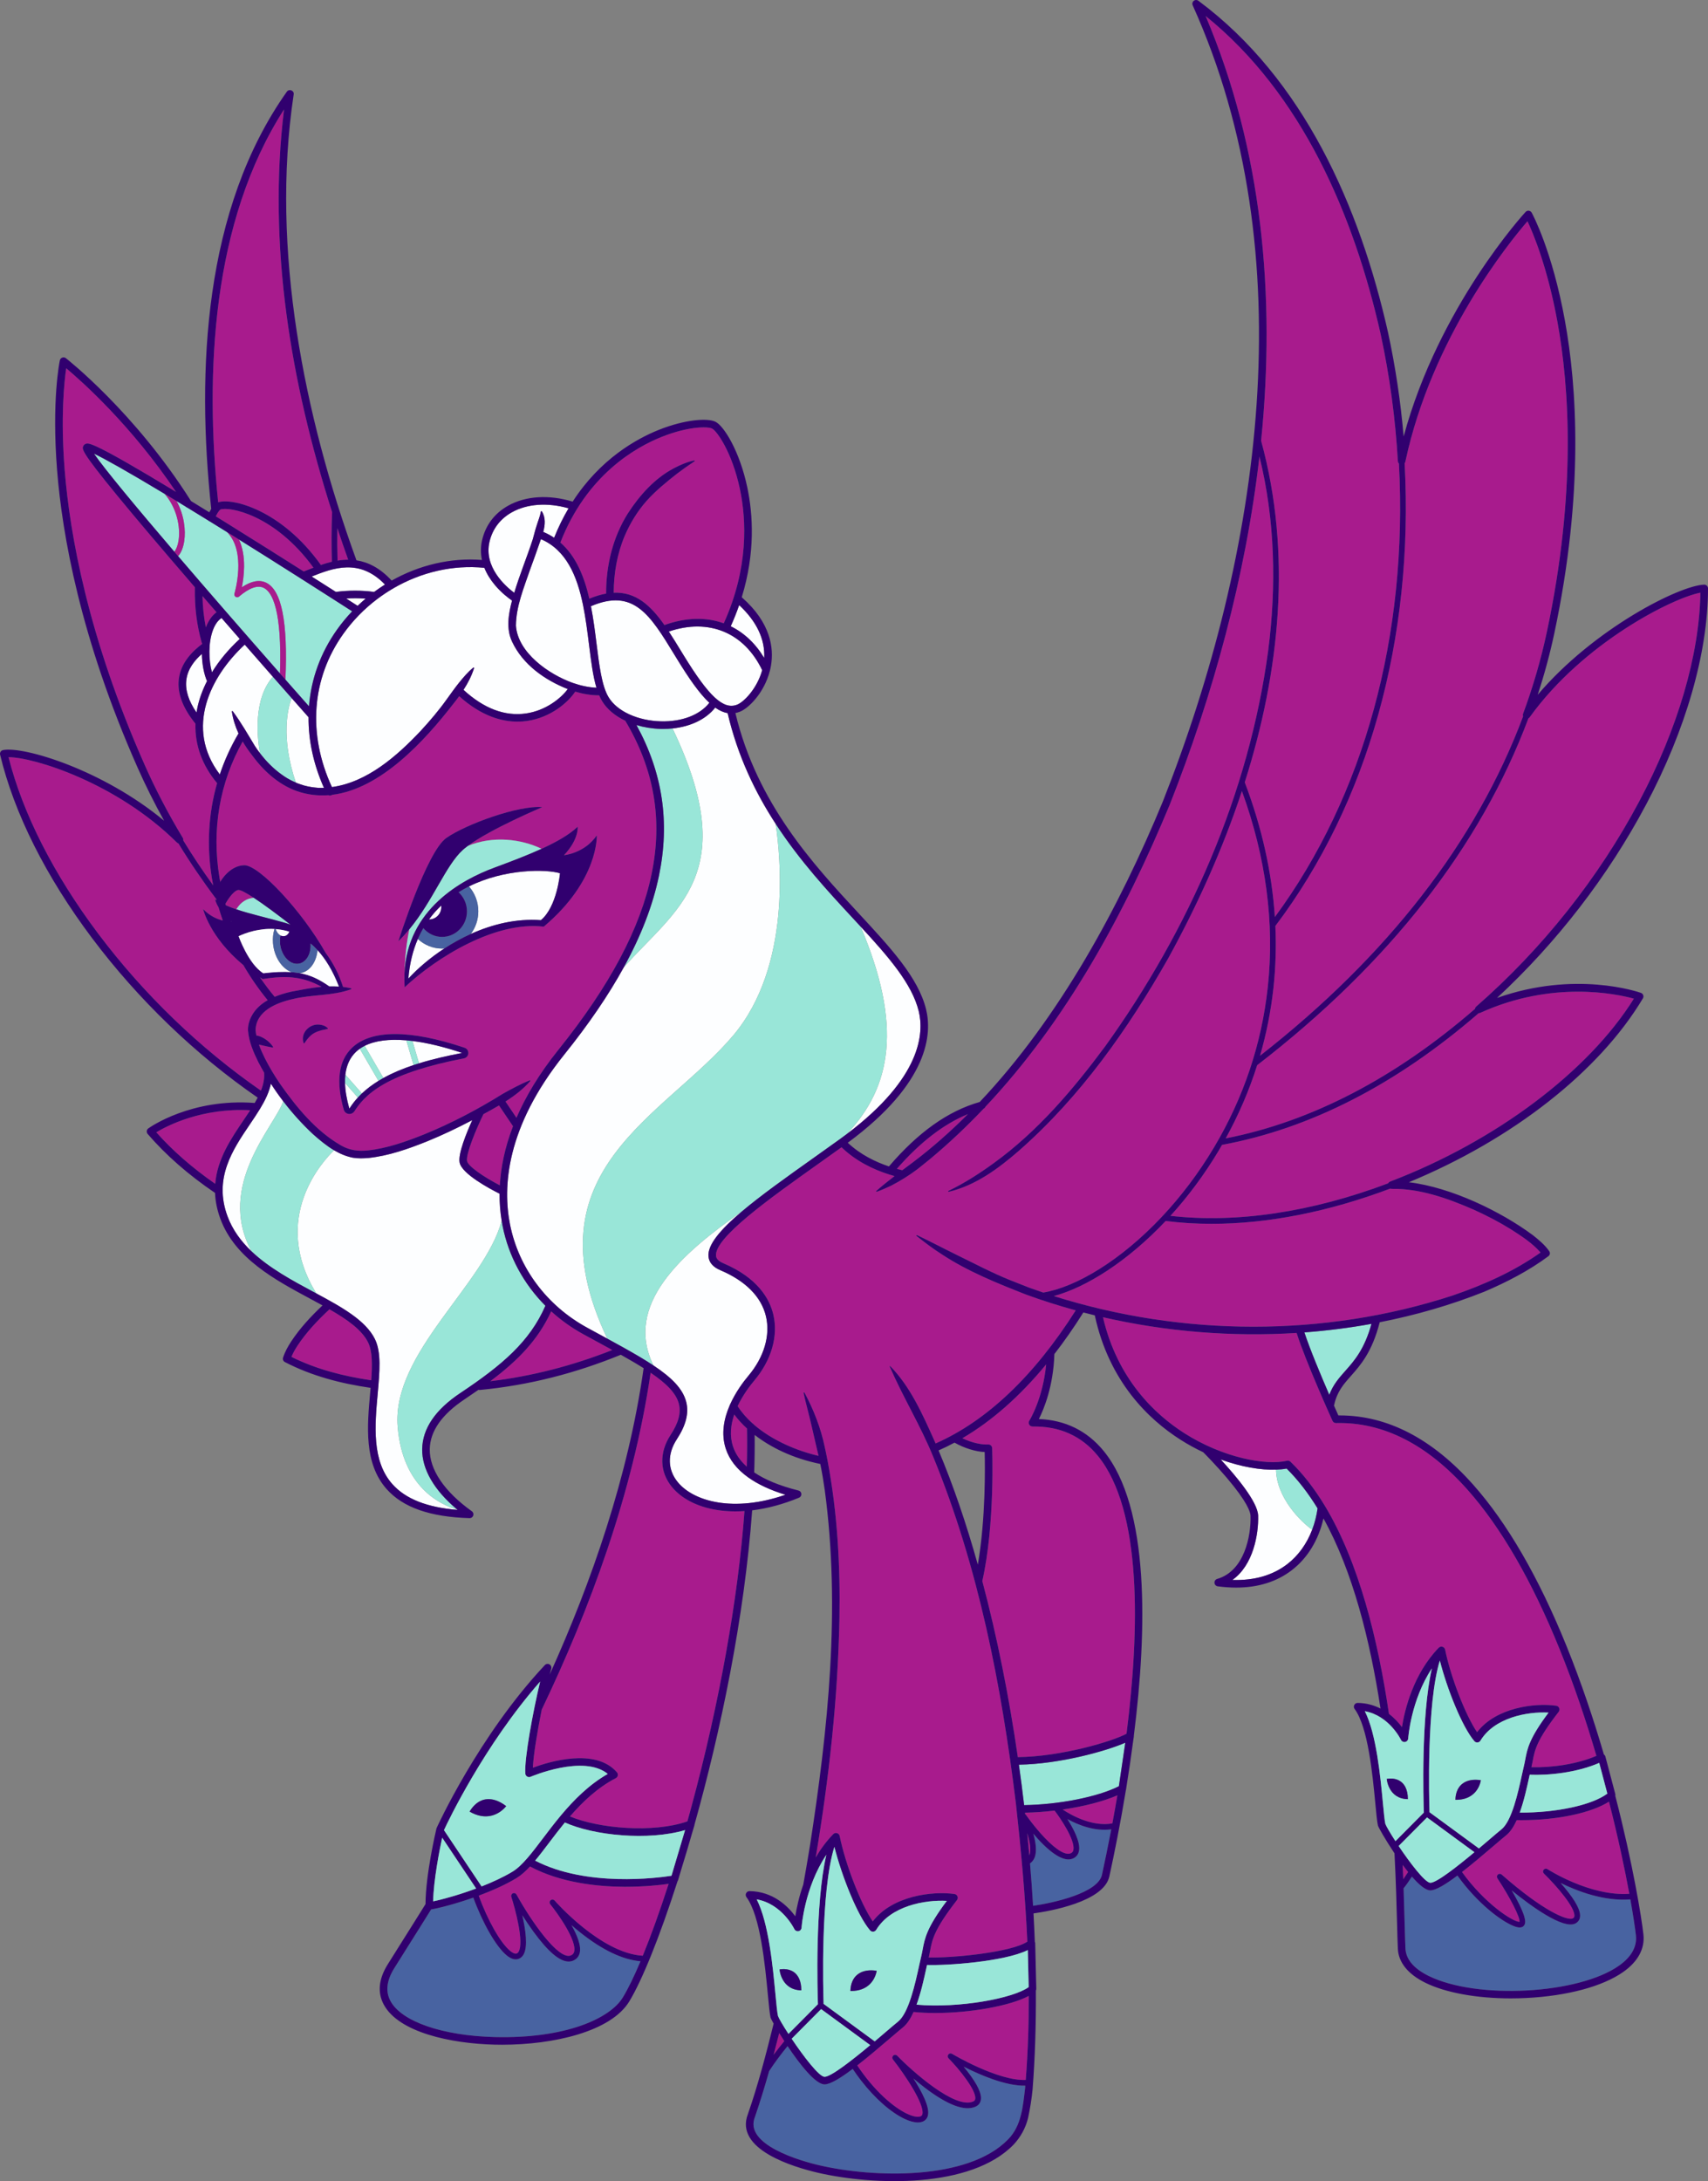 <?xml version="1.0" encoding="UTF-8"?>
<svg xmlns="http://www.w3.org/2000/svg" xmlns:xlink="http://www.w3.org/1999/xlink" viewBox="0 0 3757.159 4797.438">
<rect x="0" y="0" width="3757.159" height="4797.438" fill="#808080" stroke="none"/>
<svg id="Opaline" xmlns="http://www.w3.org/2000/svg" viewBox="0 0 901.718 1151.385">
  <path d="M503.929,761.547c-2.779,1.492-5.584,2.861-8.413,4.108,7.742,18.353,14.657,38.7,20.715,60.304,4.207-24.375,3.819-52.022,3.62-59.451-4.865-.224-10.82-2.072-15.922-4.961Z" fill="none"/>
  <path d="M220.641,564.715c.008-.002.014-.006.022-.009-.011.003-.022.007-.033.01.004-.001.007-0.0.011-.002Z" fill="none"/>
  <path d="M191.92,580.473c.095-.084.172-.179.24-.278-.102.104-.198.208-.297.312.018-.014.039-.019.056-.034Z" fill="none"/>
  <path d="M202.599,572.363c.067-.039.125-.086.183-.133-.12.068-.237.137-.356.205.058-.024.117-.04.173-.072Z" fill="none"/>
  <path d="M149.553,581.372c-2.304-3.01-4.479-6.117-6.534-9.304-.906,4.445-3.038,8.803-5.704,13.199-.006.011-.013.02-.019.031-1.66,2.735-3.517,5.485-5.411,8.28-9.002,13.293-19.206,28.359-11.771,48.477,2.667,7.216,7.16,13.259,12.673,18.501-18.829-34.77,12.204-66.021,16.766-79.183Z" fill="#fdfeff"/>
  <path d="M209.942,753.133c-3.187-38.916,46.007-75.182,54.907-108.7-.706-4.305-1.137-9.082-1.106-14.293-5.114-2.557-19.983-10.465-21.107-16.505-.849-4.567,3.563-15.423,6.685-22.325-7.793,4.1-15.749,7.898-23.929,11.229-9.921,3.957-20.005,7.553-30.755,8.725-2.732.231-5.478.343-8.367-.135-3.561-.695-6.839-2.11-9.902-3.921-5.723,5.492-33.885,35.621-9.367,75.572,13.518,7.266,26.078,14.251,30.944,24.129,3.421,6.944,2.505,17.122,1.444,28.907-1.489,16.55-3.177,35.308,7.72,47.586,6.966,7.849,18.287,12.338,34.499,13.65-.06-.05-.115-.1-.174-.149-9.004-2.584-28.879-11.864-31.492-43.771Z" fill="#fdfeff"/>
  <path d="M497.195,662.112c-4.619-2.904-9.056-6.311-13.333-9.685-.233-.168.014-.555.262-.424,7.409,3.517,14.621,7.34,21.973,10.928,8.927,4.359,17.729,9.013,26.953,12.731l10.086,3.989,7.646,2.674c17.159-2.857,40.826-16.794,62.715-40.105.113-.197.271-.361.455-.488,9.566-10.256,18.78-22.289,26.942-35.985,15.624-26.219,25.189-54.719,28.43-84.709,3.648-33.764-.966-68.546-13.667-103.447-10.152,30.788-23.633,60.531-38.922,88.322-21.183,37.322-46.364,73.1-78.803,101.541-10.81,9.393-22.875,18.353-37.057,21.676-.136.03-.27-.055-.3-.191-.026-.117.035-.233.138-.282,8.556-4.13,16.441-9.216,24.095-14.78,23.038-16.7,41.714-38.71,58.609-61.469,44.222-61.477,75.848-133.28,86.068-208.587,4.438-34.186,3.708-69.331-4.582-102.846-7.286,63.437-24.577,126.124-47.297,183.667-23.86,57.476-54.468,114.067-97.344,159.595-.186.438-.521.806-.968,1.021-8.963,9.442-18.446,18.413-28.526,26.796-.001-0-4.264,3.42-4.264,3.42l-2.136,1.707c-4.375,3.296-9.025,6.214-13.898,8.716-2.475,1.196-5,2.29-7.595,3.213-.253.106-.462-.273-.249-.434,3.167-2.765,6.387-5.342,9.643-7.844-.917-.253-1.858-.532-2.815-.834-.087-.022-.172-.047-.256-.08-8.054-2.564-17.298-6.923-24.909-14.293-3.956,2.844-7.979,5.707-12.008,8.569-25.917,18.412-55.293,39.28-54.257,48.777.063.583.257,2.355,3.801,3.855,18.346,7.766,24.491,18.969,26.416,27,2.733,11.404-.95,24.18-10.105,35.052-2.318,2.753-5.99,7.591-8.711,13.402,2.142,3.336,4.813,6.361,7.84,9.082.308.158.57.388.76.676,9.854,8.531,23.16,13.959,34.127,16.482-.297-1.29-.589-2.582-.917-3.855-1.724-7.261-3.299-14.701-5.214-21.92-.636-2.439-1.239-4.901-1.757-7.412-.07-.265.35-.424.467-.169,4.811,8.967,8.578,18.57,10.659,28.545.5,2.395,1.155,5.15,1.542,7.475,5.192,27.407,6.74,55.48,6.242,83.296-.825,42.287-5.515,84.362-12.526,126.049,2.507-4.282,5.551-8.484,9.26-12.314.517-.534,1.288-.739,1.999-.528.713.208,1.251.795,1.398,1.522,3.053,15.104,11.269,36.048,17.472,45.081,10.241-13.505,31.496-16.125,43.138-14.47.706.101,1.304.569,1.572,1.23.267.66.163,1.413-.274,1.977-12.048,15.52-13.025,20.719-14.158,26.74-.211,1.123-.44,2.295-.733,3.548,12.638.329,43.649-2.701,52.059-8.346-1.113-24.449-3.371-48.874-6.061-73.144-7.651-62.312-19.756-124.7-43.683-182.935-6.638-16.328-15.917-31.34-22.905-47.51-.061-.131-0-.29.135-.343,10.711,10.851,17.177,25.522,23.386,39.338.233.53.462,1.071.694,1.605,27.091-11.958,51.964-35.579,73.977-70.249-8.875-2.438-17.619-5.204-26.175-8.331-15.143-5.953-30.943-12.274-44.547-21.288Z" fill="#a81b8d"/>
  <path d="M411.375,1073.21c-.955,3.83-1.938,7.652-2.954,11.465,1.849-2.489,3.75-4.899,5.645-7.195-.967-1.495-1.87-2.931-2.691-4.27Z" fill="#a81b8d"/>
  <path d="M482.311,1062.092c-1.584,3.477-3.449,6.395-5.674,8.181-1.493,1.198-3.829,3.197-6.534,5.512-6.194,5.301-12.205,10.376-17.534,14.523,9.086,13.623,19.336,22.251,26.338,25.53,3.145,1.473,5.761,1.947,7.179,1.304.477-.217.739-.55.875-1.113,1.235-5.078-8.886-20.404-15.555-28.872-.494-.627-.41-1.531.19-2.057.601-.526,1.508-.488,2.064.084,7.943,8.183,30.645,28.465,40.164,24.141.61-.277.918-.651,1.03-1.251.816-4.354-8.21-15.531-14.091-21.554-.527-.539-.571-1.387-.104-1.979.468-.591,1.303-.744,1.949-.355.249.15,24.076,14.347,38.916,13.791,1.159-14.756,1.64-29.55,1.58-44.354-9.757,5.253-30.842,9.012-49.408,9.012-3.96.001-7.792-.178-11.387-.542Z" fill="#a81b8d"/>
  <path d="M132.073,586.096c-25.494-1.379-43.863,8.193-49.566,11.629,8.642,9.717,19.104,18.844,31.119,27.205,1.045-13.054,8.301-23.782,14.946-33.596,1.212-1.79,2.391-3.532,3.5-5.239Z" fill="#a81b8d"/>
  <path d="M897.701,312.877c-14.584,2.712-61.834,26.391-90.099,65.712-.006.009-.014.015-.021.023-.036.048-.078.089-.118.133-.085.096-.176.181-.275.257-.042.032-.081.066-.125.094-.047.031-.096.056-.145.082-25.38,67.812-73.551,129.415-143.211,183.117-4.211,13.309-9.757,26.217-16.617,38.647,45.235-8.87,89.487-31.859,131.599-68.372.008-.061.022-.12.036-.179.01-.041.021-.082.033-.122.025-.083.055-.164.09-.243.017-.037.035-.074.054-.11.042-.081.09-.158.143-.232.021-.03.043-.059.067-.088.061-.077.128-.148.201-.215.014-.013.025-.029.039-.042,34.802-30.375,64.559-67.822,86.053-108.292,20.371-38.356,31.794-77.37,32.294-110.168Z" fill="#a81b8d"/>
  <path d="M823.907,993.983c.674.766,1.364,1.568,2.053,2.396,6.037,7.251,8.708,12.395,8.165,15.723-.244,1.495-1.116,2.64-2.521,3.312-6.465,3.089-23.323-9.225-33.527-17.486,3.773,6.413,7.809,14.285,7.017,17.461-.249.999-.845,1.505-1.3,1.753-.418.228-.907.343-1.482.343-.833,0-1.847-.24-3.086-.723-6.802-2.653-19.393-12.169-29.793-26.694-6.31,4.739-11.415,7.827-14.296,7.827h-.056c-2.505-.035-6.004-3.049-9.67-7.269-1.557,2.381-3.06,4.516-4.401,6.167.245,6.954.415,13.201.558,18.531.143,5.294.267,9.865.416,13.201.26,5.781,4.415,10.688,12.353,14.586,25.489,12.516,78.941,9.629,100.34-5.421,6.631-4.664,9.65-10.084,8.976-16.109-.397-3.541-1.352-10.104-2.927-18.93-13.878,1.113-28.067-4.358-36.818-8.668Z" fill="#4863a1"/>
  <path d="M800.724,960.817c-1.54,3.385-3.355,6.226-5.522,7.966-1.445,1.16-3.708,3.097-6.328,5.339-6.016,5.148-11.854,10.076-17.028,14.099,12.024,16.727,26.844,26.282,30.291,26.282.029,0,.059-.001.087-.002.377-2.301-4.849-12.612-11.697-23.009-.413-.627-.299-1.463.268-1.956.568-.494,1.411-.492,1.976.004,22.087,19.394,34.753,24.498,37.538,23.166.521-.249.77-.564.855-1.089.72-4.411-9.478-16.203-16.075-22.599-.555-.538-.61-1.409-.128-2.014.483-.603,1.346-.743,1.992-.319.23.15,22.513,14.5,43.236,13.011-2.346-12.76-5.872-29.618-10.744-48.632-9.287,5.943-27.237,9.782-46.16,9.782-.852,0-1.705-.014-2.56-.03Z" fill="#a81b8d"/>
  <path d="M703.474,750.036c-.593-1.31-14.193-31.416-18.943-46.396-34.285,2.173-69.044-.687-102.232-8.29,7.637,32.721,27.443,51.308,42.953,61.202,20.328,12.97,43.089,17.18,54.185,14.558.663-.157,1.359.034,1.85.508,6.725,6.493,12.679,14.26,17.964,22.974.099.124.182.259.249.403,17.866,29.68,27.963,70.305,33.777,109.726,2.965,2.257,5.245,4.818,6.864,6.999,1.494-9.341,6.038-28.088,19.396-41.885.516-.535,1.288-.74,1.998-.528.713.208,1.252.795,1.398,1.522,2.949,14.586,10.868,34.792,16.865,43.57,9.958-13.041,30.522-15.571,41.791-13.97.706.101,1.305.569,1.571,1.23.268.66.163,1.413-.273,1.977-11.66,15.02-12.605,20.05-13.701,25.874-.2,1.065-.419,2.178-.694,3.363,10.002.304,23.799-1.414,34.316-5.996-5.328-18.169-11.769-37.408-19.443-56.354-14.523-35.855-30.867-64.148-48.578-84.095-21.329-24.02-44.68-35.845-69.437-35.218-.783.048-1.543-.44-1.875-1.175Z" fill="#a81b8d"/>
  <path d="M740.516,984.469c.117,2.591.223,5.119.318,7.564.824-1.168,1.685-2.455,2.563-3.821-.964-1.2-1.929-2.454-2.882-3.744Z" fill="#a81b8d"/>
  <path d="M781.466,534.672c-.103.045-.207.08-.314.106-.021.005-.042.012-.063.017-.109.023-.219.037-.33.042-.016.001-.032.004-.049.004-.013 0-.026.003-.04.003-.008,0-.015-.002-.022-.002-43.288,37.532-88.863,60.919-135.492,69.524-.56.973-1.11,1.949-1.686,2.915-7.757,13.017-16.469,24.567-25.55,34.544,34.918,3.981,74.562-1.939,114.959-17.177.208-.422.571-.766,1.086-.941,55.679-21.265,104.671-58.091,128.619-96.535-9.101-2.507-42.979-9.796-81.092,7.49-.009.004-.018.005-.027.009Z" fill="#a81b8d"/>
  <path d="M672.306,521.358c-1.323,12.249-3.705,24.247-7.091,35.952,67.404-52.737,114.121-112.995,138.893-179.183-.022-.058-.033-.118-.049-.177-.009-.031-.018-.062-.025-.094-.021-.095-.034-.19-.041-.286-.002-.031-.005-.062-.006-.094-.003-.102.004-.203.016-.304.003-.027.006-.053.01-.08.018-.108.046-.213.082-.318.005-.015.006-.031.012-.046,5.241-14.173,9.457-28.679,12.532-43.114,15.757-73.967,11.754-129.768,5.622-163.554-5.24-28.871-12.848-46.917-15.845-53.284-9.418,10.884-50.517,61.29-64.477,126.937-.005.024-.016.044-.022.068-.024.096-.052.189-.089.278-.015.037-.033.072-.051.108-.039.08-.08.157-.129.23-.025.038-.053.074-.08.11-.008.011-.016.022-.024.033,4.96,92.723-19.245,179.395-68.237,244.254.483,10.935.16,21.8-1.003,32.564Z" fill="#a81b8d"/>
  <path d="M665.792,232.671c16.312,59.597,9.964,121.743-8.639,180.292,9.051,23.841,14.348,47.648,15.887,71.146,47.134-63.975,70.361-148.758,65.509-239.419-.028-.029-.049-.062-.074-.092-.042-.049-.082-.097-.119-.15-.038-.054-.072-.11-.104-.168-.03-.053-.059-.105-.084-.161-.03-.067-.055-.136-.078-.207-.016-.05-.033-.1-.045-.152-.02-.083-.032-.168-.041-.255-.003-.03-.012-.059-.014-.09-1.31-22.578-4.333-45.058-9.12-67.158-14.088-62.611-41.52-126.753-92.39-167.828,29.926,70.437,37.029,147.743,29.312,224.241Z" fill="#a81b8d"/>
  <path d="M734.721,627.58c-.022.001-.044.006-.066.006-.047,0-.09-.017-.136-.021-.147-.009-.286-.03-.416-.063-.02-.006-.04-.01-.06-.017-.038-.011-.077-.019-.113-.032-32.557,12.28-64.668,18.581-94.28,18.581-8.297,0-16.389-.505-24.249-1.498-20.24,21.438-42.022,35.08-59.044,39.634,67.861,21.423,142.814,21.811,210.54-.288,16.253-5.557,32.381-12.704,46.421-22.694-4.321-4.994-10.148-8.719-15.69-12.281-6.373-3.941-13.063-7.415-19.918-10.483-13.499-5.868-28.191-11.094-42.978-10.843-.004 0-.007-.001-.011-.001Z" fill="#a81b8d"/>
  <path d="M701.783,736.295c2.035-5.384,5.176-8.93,8.465-12.635,4.749-5.35,10.089-11.372,13.806-24.82-11.678,2.124-23.511,3.616-35.412,4.511,2.925,8.922,8.796,22.919,13.141,32.944Z" fill="#99e6d8"/>
  <path d="M673.669,775.823c-7.924.274-18.253-1.413-29.195-5.372,7.839,8.468,19.554,22.319,19.747,29.666.258,9.749-2.548,26.142-13.605,33.918,11.539.374,21.265-2.427,28.958-8.336,5.855-4.497,10.345-10.767,13.177-18.209-5.899-4.094-18.817-16.818-19.081-31.667Z" fill="#fdfeff"/>
  <path d="M508.076,759.223c5.475,2.649,10.585,3.461,13.597,3.285.527-.032,1.06.154,1.456.514.397.359.634.863.656,1.398.017.398,1.607,39.999-5.187,70.204,7.838,29.482,14.115,61.056,18.747,92.935,23.036-.247,50.101-8.355,57.392-12.349,6.937-54.912,8.297-118.106-15.193-146.768-8.579-10.469-20.158-15.648-34.41-15.397-.748-.033-1.423-.382-1.782-1.026s-.334-1.435.064-2.056c.078-.12,7.132-11.351,8.89-29.718-13.843,16.811-28.629,29.84-44.23,38.978Z" fill="#a81b8d"/>
  <path d="M594.079,919.951c-10.194,4.446-34.552,11.24-56.164,11.6,1.001,7.109,1.922,14.229,2.759,21.341,18.464-.274,38.982-4.351,50.029-9.96l3.376-22.981Z" fill="#99e6d8"/>
  <path d="M587.265,962.551c.885-4.729,1.773-9.687,2.644-14.83-7.442,3.246-17.835,5.899-28.878,7.506,4.531,2.987,15.581,9.234,26.233,7.325Z" fill="#a81b8d"/>
  <path d="M563.517,960.254c3.218,5.075,6.879,12.045,6.163,16.586-.252,1.601-1,2.839-2.225,3.681-6.016,4.136-15.588-5.047-21.935-12.538,1.269,4.389,2.047,9.338.631,12.716-.532,1.268-1.329,2.257-2.369,2.969.634,7.511,1.173,14.979,1.615,22.381,11.065-1.57,34.27-6.782,36.365-16.36,1.496-6.84,3.187-14.967,4.911-24.009-8.827,1.184-17.496-2.318-23.157-5.425Z" fill="#4863a1"/>
  <path d="M541.683,958.113c.044.064,4.521,6.469,9.903,12.095,6.543,6.838,11.578,9.629,14.17,7.841.533-.366.838-.898.96-1.674.821-5.204-6.891-16.6-9.932-20.552-.008-.01-.009-.022-.017-.032-5.211.621-10.498,1-15.631,1.093.031.271.061.542.091.813.174.106.332.24.455.416Z" fill="#a81b8d"/>
  <path d="M542.296,967.676c.4,3.927.774,7.847,1.122,11.757,1.117-2.823.219-7.508-1.122-11.757Z" fill="#a81b8d"/>
  <path d="M510.743,1093.462c5.366,6.922,7.676,11.882,7.061,15.163-.292,1.562-1.239,2.748-2.736,3.429-5.764,2.619-14.906-.836-27.181-10.263-1.981-1.521-3.891-3.084-5.662-4.593,4.443,6.937,8.728,15.115,7.653,19.538-.353,1.453-1.235,2.537-2.549,3.135-.798.363-1.727.543-2.77.543-1.942.001-4.283-.624-6.922-1.86-7.321-3.429-15.736-10.836-23.088-20.324-1.518-1.959-2.975-3.993-4.373-6.087-6.568,4.944-11.879,8.172-14.861,8.172h-.057c-4.779-.068-13.064-10.644-19.465-20.21-3.358,4.108-6.715,8.562-9.728,13.167-2.286,8.098-4.748,16.146-7.464,24.117-6.161,14.718,23.976,23.367,34.284,25.709,28.041,6.464,77.922,8.204,99.322-13.737,7.087-7.205,7.821-17.385,8.974-26.954.042-.475.071-.951.111-1.427-10.395.237-24.13-5.756-32.575-10.044.664.802,1.347,1.649,2.026,2.526Z" fill="#4863a1"/>
  <path d="M481.769,613.712c10.259-7.743,19.993-16.342,29.243-25.595-12.853,5.288-25.215,14.815-37.529,28.901.987.27,1.939.508,2.864.724,1.8-1.347,3.607-2.685,5.421-4.03Z" fill="#a81b8d"/>
  <path d="M394.878,779.802c-5.915-4.26-9.854-9.305-11.737-15.124-2.551-7.882-.897-15.896,2.057-22.727.056-.232.157-.452.292-.652,2.944-6.552,7.02-11.954,9.583-14.997,8.329-9.891,11.709-21.388,9.275-31.543-2.453-10.232-10.781-18.617-24.086-24.249-3.786-1.603-5.878-3.993-6.218-7.104-.678-6.212,6.315-14.356,17.547-23.845-32.083,22.398-62.308,49.186-46.612,81.242,9.624,6.398,15.539,12.277,17.315,19.319,1.474,5.847-.148,12.266-4.958,19.622-5.124,7.836-4.926,16.12.542,22.73,8.392,10.143,29.411,16.061,56.778,6.588-7.975-2.448-14.5-5.499-19.588-9.122-.066-.043-.129-.088-.189-.138Z" fill="#fdfeff"/>
  <path d="M447.093,598.612c39.453-29.789,40.779-53.328,37.922-64.896-3.564-14.424-15.886-28.58-30.666-44.594,22.139,52.109,16.421,84.526-7.256,109.49Z" fill="#fdfeff"/>
  <path d="M387.141,546.542c30.811-36.56,24.96-94.359,22.351-111.665-10.817-16.627-20.057-35.779-25.352-58.44-2.19-.366-4.361-1.347-6.555-2.901-4.824,6.104-12.905,10.006-22.535,10.997,36.824,76.875,1.723,95.145-25.747,126.124-8.074,14.697-18.5,29.969-31.378,45.998-30.844,38.392-32.606,70.021-28.653,89.793,4.593,22.977,19.449,42.82,40.757,54.443,1.993,1.087,3.938,2.144,5.833,3.174,1.627.884,3.213,1.746,4.761,2.59-42.467-89.226,30.359-117.21,66.516-160.114Z" fill="#fdfeff"/>
  <path d="M403.449,347.316c.518-9.799-3.987-19.339-13.213-27.88-1.265,3.655-2.741,7.381-4.452,11.168,7.019,3.423,13.049,9.048,17.666,16.712Z" fill="#fdfeff"/>
  <path d="M394.366,754.083c-2.689-2.463-4.919-4.962-6.733-7.399-1.807,5.303-2.512,11.119-.686,16.762,1.29,3.987,3.734,7.585,7.314,10.783.194-6.932.232-13.689.105-20.146Z" fill="#a81b8d"/>
  <path d="M329.391,995.996c-13.776-.072-33.374-2.032-49.58-10.716-2.352,2.539-4.676,4.631-7.056,6.082-5.877,3.58-13.054,6.743-20.033,9.334,4.701,12.863,11.392,24.891,16.681,29.211,1.263,1.031,2.357,1.526,3.1,1.386.542-.102.936-.403,1.277-.979,2.97-5.007-1.764-22.648-3.839-29.024-.24-.735.12-1.532.83-1.84.708-.308,1.537-.025,1.91.652,7.602,13.812,22.104,34.757,28.663,32.152.96-.381,1.522-.997,1.771-1.94,1.544-5.875-8.586-20.127-12.62-25.122-.514-.637-.423-1.568.205-2.093.627-.524,1.56-.451,2.096.169.247.285,24.4,27.877,46.559,29.132,4.346-10.611,8.997-23.542,13.648-37.946-4.392.619-12.644,1.544-22.746,1.544-.288,0-.575,0-.867-.002Z" fill="#a81b8d"/>
  <path d="M380.803,797.411c-11.266-1.334-20.502-5.734-26.007-12.388-6.564-7.935-6.866-18.204-.808-27.47,4.222-6.458,5.629-11.687,4.427-16.454-1.43-5.674-6.666-10.851-14.929-16.454-9.312,63.898-32.476,125.557-57.496,177.862-2.355,11.68-4.376,24.031-4.672,30.652,8.346-3.114,32.959-10.761,44.383,2.412.402.464.569,1.085.454,1.688-.116.603-.501,1.118-1.046,1.399-9.638,4.982-17.512,12.467-24.203,20.207,15.355,6.429,44.091,8.865,62,2.613.747-2.672,1.488-5.366,2.221-8.082,14.625-54.172,24.512-109.367,27.925-155.73-1.62.11-3.224.172-4.805.172-2.54,0-5.023-.143-7.443-.43Z" fill="#a81b8d"/>
  <path d="M353.105,333.377c2.089,3.178,4.169,6.579,6.322,10.104l1.412,2.308c13.423,21.911,21.09,29.015,28.298,26.2,3.614-1.41,10.548-8.485,13.249-18.218-9.529-19.885-28.201-27.56-49.281-20.395Z" fill="#fdfeff"/>
  <path d="M311.129,316.018c3.184-1.31,6.128-2.183,8.87-2.672-.059-14.759,3.529-29.708,11.439-42.274,6.207-9.598,14.134-18.531,24.357-23.91,3.382-1.776,6.916-3.296,10.669-4.098.137-.029.272.058.301.195.023.108-.026.214-.115.269-3.147,2.062-6.157,4.196-9.081,6.41-5.737,4.505-11.395,9.079-16.254,14.518-4.803,5.452-8.634,11.713-11.495,18.383-4.013,9.488-5.785,19.76-5.825,30.057,11.695-.505,19.48,6.667,26.789,17.06,11.323-4.085,22.046-4.278,31.315-.915,13.19-29.135,11.952-54.526,8.548-70.762-4.085-19.481-12.178-30.826-14.71-32.058-2.448-1.191-12.768-1.125-26.611,4.399-14.136,5.64-39.714,20.369-53.474,55.777,8.263,7.188,12.617,18.046,15.278,29.619Z" fill="#a81b8d"/>
  <path d="M374.492,370.989c-5.266-4.903-10.77-12.836-17.064-23.11l-1.414-2.313c-12.888-21.1-21.503-35.171-44.033-25.562,1.316,6.68,2.165,13.48,2.958,19.848,1.421,11.402,2.763,22.172,6.297,28.099,2.234,3.747,6.087,6.881,10.932,9.115.108.036.212.08.312.134,4.726,2.124,10.362,3.407,16.359,3.571,11.14.301,20.605-3.334,25.653-9.783Z" fill="#fdfeff"/>
  <path d="M133.99,473.932c-4.181-2.743-7.335-4.417-8.423-4.098-2.711.795-5.639,5.617-6.566,7.252.075.262.155.523.231.785,1.719.769,3.567,1.48,5.532,2.147,2.319-3.831,5.509-5.749,9.226-6.087Z" fill="#a81b8d"/>
  <path d="M153.627,523.513c5.387-1.014,10.764-2.111,16.159-2.612-9.018-4.857-17.129-6.355-31.103-4.05-.49-.308-.957-.619-1.432-.929,2.42,3.551,5.013,6.98,7.758,10.274,2.809-1.168,5.765-2.02,8.618-2.683Z" fill="#a81b8d"/>
  <path d="M121.981,486.213c.03.083.061.166.092.249.118-.004.2-.008.2-.008-.103-.081-.191-.16-.292-.24Z" fill="#a81b8d"/>
  <path d="M343.981,461.471c5.965-28.813,1.427-55.308-13.863-80.978-5.408-2.573-9.746-6.18-12.317-10.493-.54-.906-1.027-1.893-1.477-2.941-4.334-.003-8.579-.74-12.649-1.95-3.675,5.591-12.834,13.637-25.365,15.467-1.555.227-3.259.368-5.094.368-8.218,0-19.053-2.846-30.793-13.444-1.039,1.428-2.12,2.826-3.222,4.197-14.778,19.04-38,44.765-63.84,47.874-.094.068-.193.133-.302.185-.281.136-.578.2-.87.2-.281,0-.55-.077-.804-.189-5.497.411-11.105-.224-16.769-2.186-9.839-3.541-17.84-10.99-23.882-19.35-1.685-2.159-3.238-4.437-4.613-6.813-12.187,21.763-16.442,46.517-12.262,71.796.149.902.327,1.803.497,2.704-.007-.167-.019-.339-.021-.501,0,0,4.739-8.503,12.587-8.666,7.849-.164,30.604,24.286,42.935,46.154,0,0-.023-.019-.057-.047,3.928,5.19,7.16,11.33,9.294,18.104,1.406.173,2.815.414,4.226.743.25.052.263.421.027.499-9.959,3.641-20.662,2.65-30.82,5.206-8.701,1.926-19.436,6.378-19.596,16.475.077.913.227,1.822.408,2.727.626.094,1.239.264,1.738.411,2.864,1.08,5.325,3.032,7.072,5.538.133.192-.054.466-.28.414-1.694-.264-3.867-.803-5.53-1.174-.554-.121-1.099-.236-1.64-.355.916,2.544,2.074,5.027,3.246,7.414,2.314,4.585,5.017,9.01,7.914,13.296,8.765,12.495,18.968,24.944,32.302,32.572,4.468,2.506,9.045,3.117,14.096,2.553,10.165-1.104,20.113-4.643,29.627-8.447,14.461-5.887,28.367-13.224,41.63-21.476,4.551-2.552,9.137-5.021,14.11-7.063.231-.116.477.224.29.407-3.738,4.269-8.254,7.716-13.048,10.765l5.791,8.59c4.819-11.154,11.927-23.182,22.151-35.908,27.181-33.832,43.266-64.147,49.173-92.68ZM173.043,543.154c-1.479.377-2.914.547-4.133.966-3.811.995-5.988,3.192-8.139,6.531-.116.194-.433.157-.496-.061-1.84-5.209,3.155-10.32,8.389-9.705,1.609.139,3.221.7,4.383,1.882.106.108.104.281-.003.386ZM244.888,558.713c-9.613,1.847-17.573,3.865-24.225,5.993-.008.002-.014.007-.022.009-.004.001-.007.001-.011.002-7.466,2.391-13.27,4.922-17.848,7.514-.058.047-.116.094-.183.133-.055.032-.115.047-.173.072-4.449,2.557-7.735,5.17-10.265,7.76-.069.1-.146.195-.24.278-.017.015-.039.02-.056.034-1.961,2.054-3.469,4.093-4.725,6.076-.589.93-1.573,1.465-2.643,1.465-.155,0-.311-.011-.468-.034-1.229-.179-2.204-1.031-2.542-2.226-4.225-14.893-2.757-25.886,4.362-32.674,10.139-9.668,30.688-9.678,59.423-.029,1.272.427,2.065,1.616,1.975,2.958-.09,1.344-1.038,2.417-2.357,2.671ZM287.068,489.165c-25.52-3.047-56.563,16.188-73.438,31.995-.108-1.591-.139-3.132-.136-4.652-.007.027-.014.054-.02.081.008-.542.027-1.065.039-1.6.01-.381.011-.767.028-1.144.256-8.698,1.141-16.428,2.545-23.274-1.788,2.165-3.696,4.268-5.749,6.269,0,0,14.881-47.169,25.269-54.469,10.388-7.3,38.325-17.408,50.679-16.285,0,0-27.208,11.44-39.367,20.491,13.399-5.56,28.184-3.688,39.007,1.49,7.94-3.63,14.632-7.441,19.044-11.656,0,0,.792,6.549-7.237,15.045,0,0,10.855-.952,17.331-10.475,0,0,1.143,23.615-27.996,48.183Z" fill="#a81b8d"/>
  <path d="M301.703,1016.255c2.985,5.267,5.32,10.985,4.313,14.82-.49,1.864-1.723,3.235-3.566,3.967-.711.282-1.459.424-2.244.424-4.762,0-10.888-5.214-18.624-15.824-2.135-2.929-4.134-5.927-5.849-8.62,1.717,7.442,3.083,16.681.627,20.821-.776,1.309-1.918,2.137-3.305,2.397-1.667.307-3.535-.364-5.551-2.012-5.652-4.617-12.708-17.089-17.621-30.506-9.49,3.345-18.215,5.559-22.273,6.227-4.3,6.931-8.238,13.174-11.686,18.638-2.98,4.724-5.631,8.925-7.883,12.563-3.958,6.396-4.593,12.177-1.889,17.182,5.856,10.835,27.429,18.292,54.959,18.999,37.396.944,60.936-9.797,67.686-20.885,2.809-4.614,5.973-11.13,9.343-19.125-9.44-.834-20.064-5.879-31.636-15.059-1.708-1.354-3.314-2.704-4.803-4.009Z" fill="#4863a1"/>
  <path d="M310.97,340.348c-.862-6.917-1.762-14.108-3.175-20.991-.026-.092-.043-.183-.056-.276-3.141-15.137-8.812-28.725-22.157-34.472-.158.444-.315.883-.469,1.31-1.693,5.021-3.516,9.932-5.296,14.842-3.267,9.582-7.367,19.362-7.44,29.549,1.032,14.323,17.421,25.687,29.978,30.177,4.062,1.431,8.307,2.37,12.53,2.549-1.856-6.2-2.836-14.026-3.916-22.689Z" fill="#fdfeff"/>
  <path d="M308.116,704.404c-6.266-3.418-11.999-7.515-17.114-12.174-6.82,14.88-17.314,25.79-32.141,36.891,22.068-2.625,43.727-8.293,64.395-16.464-2.951-1.624-6.054-3.311-9.302-5.076-1.897-1.031-3.844-2.089-5.838-3.177Z" fill="#a81b8d"/>
  <path d="M271.486,312.939c2.875-9.587,6.711-18.828,9.791-28.278.735-2.479,1.264-4.988,2.092-7.363.735-2.465,1.729-4.652,2.18-7.239.012-.228.338-.339.478-.147,2.121,3.285,1.77,7.182.775,10.878,2.077.867,3.987,1.902,5.747,3.081,2.273-5.687,4.841-10.852,7.613-15.541-11.066-3.153-21.866-2.417-29.944,2.111-6.172,3.46-10.257,8.867-11.812,15.637-3.053,13.29,8.451,23.407,13.08,26.864Z" fill="#fdfeff"/>
  <path d="M199.019,316.33c-6.725,5.101-12.759,11.239-17.774,18.281-16.773,23.552-18.921,52.938-6.002,80.879,18.571-2.539,34.278-16.344,46.842-29.661,4.88-5.285,9.566-10.791,13.762-16.673,1.776-2.47,4.535-6.341,6.453-8.706,2.301-2.803,4.594-5.617,7.558-8.024.179-.169.5.038.419.273-1.277,4.106-3.251,7.892-5.571,11.47,10.756,9.88,21.858,14.079,33.026,12.449,10.533-1.538,18.505-8.117,22.005-12.862-12.132-4.758-23.702-12.924-29.365-24.986-3.261-6.842-1.924-14.632-.049-21.736-1.712-1.171-5.509-3.994-9.036-8.181-2.476-2.939-4.33-5.993-5.567-9.105-16.541-1.681-33.408,2.304-47.997,10.778-.01.009-.017.02-.028.029-.193.167-.41.289-.637.37-2.601,1.542-5.125,3.229-7.562,5.051-.141.141-.3.261-.476.354Z" fill="#fdfeff"/>
  <path d="M246.569,612.906c.509,2.737,8.92,8.45,17.313,12.817.513-9.263,2.523-19.737,6.953-31.21l-7.386-10.956c-2.719,1.599-5.486,3.107-8.222,4.588-3.829,7.846-9.353,21.025-8.659,24.761Z" fill="#a81b8d"/>
  <path d="M192.531,552.085l9.877,16.968c4.898-2.716,10.295-4.946,15.941-6.823l-3.835-13.061c-9.146-.783-16.578.19-21.983,2.916Z" fill="#fdfeff"/>
  <path d="M187.917,555.285c-3.145,2.999-5.007,7.02-5.587,12.024l8.72,9.906c2.617-2.479,5.568-4.679,8.768-6.646l-9.865-16.947c-.728.514-1.411,1.065-2.037,1.663Z" fill="#fdfeff"/>
  <path d="M184.371,584.969c.01.035.019.065.088.075.095.021.129-.041.146-.068,1.273-2.008,2.732-3.872,4.337-5.616l-6.79-7.713c.089,3.952.82,8.391,2.219,13.322Z" fill="#fdfeff"/>
  <path d="M221.207,561.317c7.441-2.292,15.226-4.028,22.804-5.49-9.742-3.254-18.551-5.355-26.27-6.315l3.466,11.805Z" fill="#fdfeff"/>
  <path d="M164.546,304.335c4.801,3.047,9.119,5.796,12.771,8.125,6.862-.889,13.645-.883,20.192.015,1.865-1.377,3.773-2.688,5.73-3.911-13.552-14.061-27.436-8.659-38.693-4.229Z" fill="#fdfeff"/>
  <path d="M173.932,691.162c-6.27,5.826-12.198,12.115-16.905,19.246-1.239,1.896-2.357,3.877-3.173,5.863,13.149,6.551,27.598,10.244,42.13,12.357.599-8.068.666-15.297-1.626-19.949-3.305-6.709-11.129-12.191-20.426-17.516Z" fill="#a81b8d"/>
  <path d="M182.774,315.945c2.814,1.799,4.889,3.128,6.029,3.86,1.371-1.313,2.781-2.578,4.227-3.796-3.369-.265-6.795-.285-10.256-.064Z" fill="#fdfeff"/>
  <path d="M183.825,295.461c-1.97-5.517-3.884-11.066-5.738-16.643-.102,5.7-.064,11.306.113,17.116,1.839-.301,3.718-.474,5.626-.473Z" fill="#a81b8d"/>
  <path d="M98.035,267.432c-1.655-1.009-3.264-1.987-4.833-2.939,4.095,7.437,4.896,15.509,4.061,21.129-.517,3.479-1.643,6.214-3.239,7.956,7.845,9.164,16.216,18.86,24.717,28.647.131.116.248.248.347.399,9.605,11.056,19.366,22.218,28.72,32.858,1.103-33.144-3.976-42.902-8.55-45.148-3.227-1.585-7.627-.038-13.076,4.597-.507.432-1.239.477-1.796.11-.557-.366-.805-1.056-.61-1.693.073-.237,6.563-22.014-3.913-32.463-3.171-1.971-6.231-3.867-9.179-5.687-.039-.014-.079-.02-.118-.037-.231-.099-.429-.241-.599-.406-3.917-2.417-7.633-4.697-11.16-6.85-.286-.096-.552-.252-.773-.472Z" fill="#99e6d8"/>
  <path d="M127.669,310.025c4.982-3.348,9.315-4.153,12.912-2.385,8.112,3.983,11.418,20.714,10.105,51.113,4.266,4.847,8.432,9.567,12.443,14.101,1.113-14.399,6.079-28.236,14.857-40.563,2.424-3.403,5.08-6.6,7.925-9.588-3.375-2.168-6.688-4.292-9.927-6.364-.14-.067-.269-.152-.389-.249-5.607-3.588-11.006-7.03-16.208-10.337-.231-.092-.443-.226-.626-.398-11.902-7.562-22.751-14.397-32.596-20.544,1.838,3.969,2.758,8.808,2.692,14.412-.05,4.212-.633,8.058-1.188,10.803Z" fill="#99e6d8"/>
  <path d="M86.919,260.697c-19.701-11.849-31.719-18.567-37.298-21.225,5.465,7.966,22.011,27.909,42.427,51.794,1.05-1.314,1.857-3.45,2.248-6.086,1.034-6.962-.899-16.987-7.377-24.484Z" fill="#99e6d8"/>
  <path d="M169.403,298.24c1.873-.644,3.815-1.235,5.813-1.706-.282-8.866-.246-17.227.115-26.167-21.869-68.465-34.128-141.031-25.373-212.612-38.119,59.372-41.821,138.745-34.783,207.403,7.225-2.448,33.353,3.815,54.228,33.081Z" fill="#a81b8d"/>
  <path d="M125.922,387.179c-1.687-3.665-2.917-7.53-3.513-11.553-.044-.254.316-.405.462-.191,4.452,6.018,7.931,12.157,11.614,18.24.863,1.334,1.782,2.63,2.74,3.892-1.496-8.676-3.481-28.564,6.839-40.313-4.453-5.07-9.484-10.811-14.858-16.961-18.217,16.811-31.718,44.054-13.158,68.513,2.494-7.464,5.784-14.7,9.873-21.628Z" fill="#fdfeff"/>
  <path d="M156.173,413.104c.599.278,1.201.541,1.806.717l2.454.804c2.624.723,4.932,1.038,7.625,1.272.993.026,1.976.007,2.955-.033-5.505-12.35-8.195-24.955-8.122-37.248-.102-.115-3.452-3.898-8.937-10.122-1.95,5.245-5.892,20.549,2.22,44.609Z" fill="#fdfeff"/>
  <path d="M160.349,301.674c.86-.328,1.735-.669,2.642-1.025.817-.321,1.655-.651,2.511-.98-20.624-28.32-44.687-32.315-49.092-30.712-.286.122-1.225,1.016-2.496,3.592,2.214,1.371,4.495,2.787,6.858,4.256,13.99,8.703,27.926,17.485,39.577,24.869Z" fill="#a81b8d"/>
  <path d="M139.433,566.225c-1.059-1.832-2.083-3.685-3.061-5.565-2.486-5.09-4.939-10.51-5.436-16.586-.126-2.619.604-5.305,1.837-7.623,1.945-3.75,5.004-6.451,8.541-8.458-4.76-5.796-9.052-12.003-12.817-18.506-17.883-14.85-21.258-29.591-21.258-29.591,3.563,3.706,7.445,5.326,10.376,6.033-.811-2.301-1.542-4.62-2.223-6.949-1.552-2.552-1.839-4.263-1.839-4.263.257.183.537.353.806.529-.051-.196-.102-.393-.152-.59-7.173-9.515-13.901-19.408-20.025-29.448-.006-.002-.012-.005-.018-.007-.081-.026-.16-.058-.239-.095-.063-.03-.124-.059-.184-.095-.074-.045-.143-.1-.212-.156-.052-.042-.108-.078-.156-.126-0-0-.001-.001-.001-.001-31.973-31.653-75.689-45.019-88.812-45.019h-.058c7.527,29.738,23.854,61.883,47.318,93.128,23.945,31.885,53.631,60.503,85.933,82.895,1.278-3.199,1.943-6.341,1.681-9.507Z" fill="#a81b8d"/>
  <path d="M111.895,354.904c3.798-6.204,8.752-12.171,14.682-17.621-3.124-3.58-6.345-7.276-9.623-11.046-1.854,1.219-3.36,3.292-4.476,6.213-2.578,6.747-2.355,16.059-.584,22.453Z" fill="#fdfeff"/>
  <path d="M96.457,442.225c.01.016.019.032.029.048.01.017.015.035.024.052.054.095.102.191.139.292.012.031.019.063.029.095.028.091.053.183.069.276.007.04.008.081.012.121.009.087.015.173.012.26-.001.043-.008.085-.012.128-.005.051-.005.102-.014.153,4.908,8.047,10.206,15.998,15.814,23.734-.228-1.172-.453-2.344-.647-3.518-2.86-17.294-1.901-34.354,2.708-50.449-7.894-9.421-11.776-20.129-11.431-31.402-6.711-8.236-9.679-16.125-8.802-23.453,1.068-8.932,7.39-14.889,12.388-18.695.001-.012.003-.024.004-.036-.127-.181-.227-.385-.29-.61-2.645-9.491-3.756-18.435-3.603-29.001.001-.066.015-.129.022-.194-.063-.073-.125-.145-.188-.217-17.391-20.148-31.153-36.396-40.907-48.292-19.174-23.389-18.603-24.532-17.812-26.114.291-.58.807-.998,1.455-1.176,1.406-.387,3.854-1.053,47.468,25.437-23.576-35.123-49.734-58.369-57.973-65.276-1.051,7.187-3.039,25.836-.799,53.807,2.685,33.525,12.167,87.678,42.09,155.273,5.838,13.187,12.632,26.214,20.192,38.722.008.012.014.024.021.036Z" fill="#a81b8d"/>
  <path d="M98.359,359.038c-.628,5.251,1.186,10.979,5.385,17.072.139-.875.299-1.752.487-2.632.997-4.657,2.715-9.338,5.06-13.935-1.581-3.633-2.615-8.863-2.72-14.348-3.739,3.294-7.493,7.831-8.213,13.842Z" fill="#fdfeff"/>
  <path d="M114.314,323.198c-2.451-2.823-4.925-5.676-7.405-8.543.128,5.818.696,11.193,1.77,16.551.022-.06.04-.124.063-.184,1.322-3.461,3.225-6.115,5.572-7.825Z" fill="#a81b8d"/>
  <path d="M137.226,397.568c3.323,4.375,7.208,8.28,11.616,11.402,1.713,1.265,3.663,2.399,5.566,3.338.583.232,1.172.521,1.765.796-8.112-24.06-4.17-39.364-2.22-44.609-2.791-3.167-6.128-6.959-9.888-11.24-10.32,11.749-8.335,31.637-6.839,40.313Z" fill="#99e6d8"/>
  <path d="M176.369,607.209c-4.045-2.392-7.713-5.476-11.148-8.522-5.71-5.344-10.941-11.14-15.668-17.315-4.562,13.162-35.595,44.413-16.766,79.183,9.31,8.852,21.534,15.418,32.814,21.474.469.252.933.502,1.4.753-24.517-39.951,3.644-70.081,9.367-75.572Z" fill="#99e6d8"/>
  <path d="M287.94,689.294c-11.474-11.538-19.393-26.073-22.589-42.061-.181-.907-.346-1.846-.503-2.799-8.9,33.518-58.093,69.784-54.907,108.7,2.613,31.908,22.488,41.188,31.492,43.771-12.178-10.122-18.717-21.313-18.545-31.972.174-10.833,6.938-20.775,20.101-29.551,22.151-14.767,36.665-27.123,44.951-46.089Z" fill="#99e6d8"/>
  <path d="M355.051,384.534c-1.603.165-3.246.256-4.927.256-.462,0-.927-.006-1.395-.019-4.466-.122-8.762-.834-12.711-2.023,13.84,25.229,17.725,51.304,11.88,79.535-3.22,15.552-9.372,31.588-18.594,48.376,27.47-30.979,62.57-49.249,25.747-126.124Z" fill="#99e6d8"/>
  <path d="M391.591,639.559c10.161-8.585,23.79-18.27,38.37-28.627,4.484-3.187,8.976-6.377,13.357-9.535,1.296-.934,2.552-1.863,3.774-2.785,23.677-24.964,29.395-57.381,7.256-109.49-1.315-1.425-2.647-2.863-3.997-4.318-13.194-14.232-28.113-30.333-40.859-49.926,2.609,17.306,8.46,75.105-22.351,111.665-36.157,42.903-108.983,70.888-66.516,160.114,2.84,1.548,5.542,3.03,8.113,4.462.009.005.018.011.027.015,6.211,3.46,11.635,6.624,16.214,9.668-15.696-32.056,14.529-58.844,46.612-81.242Z" fill="#99e6d8"/>
  <path d="M673.669,775.823c.264,14.849,13.182,27.573,19.081,31.667,1.333-3.503,2.295-7.266,2.855-11.23-4.852-7.924-10.271-15.022-16.341-21.025-1.685.323-3.564.518-5.596.588Z" fill="#99e6d8"/>
  <path d="M124.765,480.019c7.487,2.542,16.568,4.509,25.815,7.16.953.273,1.899.611,2.84.982-6.691-5.196-13.945-10.632-19.429-14.229-3.716.338-6.906,2.255-9.226,6.087Z" fill="#99e6d8"/>
  <path d="M260.977,458.037c8.872-3.286,17.464-6.548,24.949-9.97-10.822-5.179-25.608-7.051-39.007-1.49-.968.721-1.852,1.428-2.608,2.111-8.978,8.117-15.586,26.577-28.225,41.883-1.404,6.846-2.289,14.576-2.545,23.274,1.502-33.922,30.337-49.476,47.436-55.808Z" fill="#99e6d8"/>
  <path d="M213.474,516.589c.007-.027.013-.054.02-.081.001-.51.006-1.017.019-1.519-.012.535-.032,1.058-.039,1.6Z" fill="#99e6d8"/>
  <path d="M189.955,553.622l9.865,16.947c.847-.521,1.708-1.028,2.588-1.517l-9.877-16.968c-.917.463-1.778.974-2.576,1.537Z" fill="#99e6d8"/>
  <path d="M182.152,571.647l6.79,7.713c.677-.736,1.378-1.453,2.109-2.145l-8.72-9.906c-.159,1.37-.213,2.821-.179,4.338Z" fill="#99e6d8"/>
  <path d="M214.514,549.169l3.835,13.061c.946-.315,1.9-.618,2.859-.913l-3.466-11.805c-1.097-.136-2.175-.253-3.228-.343Z" fill="#99e6d8"/>
  <path d="M245.27,553.084c-28.735-9.649-49.284-9.639-59.423.029-7.119,6.788-8.586,17.781-4.362,32.674.339,1.194,1.313,2.047,2.542,2.226.157.023.313.034.468.034,1.069,0,2.053-.535,2.643-1.465,1.257-1.983,2.765-4.021,4.725-6.076.099-.104.195-.208.297-.312,2.53-2.591,5.816-5.203,10.265-7.76.119-.068.235-.137.356-.205,4.578-2.592,10.383-5.123,17.848-7.514.011-.003.022-.007.033-.01,6.652-2.129,14.612-4.146,24.225-5.993,1.32-.253,2.267-1.327,2.357-2.671.09-1.342-.703-2.53-1.975-2.958ZM221.207,561.317c-.959.295-1.913.598-2.859.913-5.645,1.877-11.043,4.107-15.941,6.823-.881.488-1.741.996-2.588,1.517-3.201,1.967-6.151,4.167-8.768,6.646-.731.692-1.432,1.409-2.109,2.145-1.605,1.744-3.064,3.608-4.337,5.616-.017.027-.051.09-.146.068-.069-.01-.078-.04-.088-.075-1.399-4.931-2.13-9.37-2.219-13.322-.034-1.517.02-2.967.179-4.338.58-5.004,2.441-9.026,5.587-12.024.627-.598,1.31-1.149,2.037-1.663.799-.564,1.659-1.075,2.576-1.537,5.405-2.726,12.836-3.699,21.983-2.916,1.052.09,2.13.206,3.228.343,7.718.96,16.527,3.061,26.27,6.315-7.578,1.462-15.363,3.198-22.804,5.49Z" fill="#31006f"/>
  <path d="M93.202,264.493c-2.176-1.32-4.27-2.584-6.284-3.796,6.478,7.497,8.411,17.522,7.377,24.484-.391,2.636-1.198,4.771-2.248,6.086.655.766,1.314,1.537,1.977,2.311,1.596-1.743,2.722-4.477,3.239-7.956.834-5.619.034-13.691-4.061-21.129Z" fill="#a81b8d"/>
  <path d="M123.777,313.347c-.195.637.053,1.327.61,1.693.557.367,1.289.321,1.796-.11,5.449-4.635,9.849-6.182,13.076-4.597,4.574,2.246,9.652,12.004,8.55,45.148.964,1.096,1.923,2.187,2.878,3.272,1.313-30.398-1.993-47.13-10.105-51.113-3.597-1.768-7.929-.963-12.912,2.385.555-2.745,1.139-6.591,1.188-10.803.066-5.604-.854-10.443-2.692-14.412-2.149-1.342-4.247-2.649-6.301-3.926,10.475,10.449,3.985,32.227,3.913,32.463Z" fill="#a81b8d"/>
  <path d="M868.939,424.921c21.143-39.807,32.783-80.399,32.779-114.299,0-.543-.221-1.063-.612-1.44-.39-.376-.895-.578-1.462-.558-13.084.484-58.136,23.181-87.83,58.138,3.508-10.7,6.44-21.525,8.737-32.314,15.893-74.604,11.842-130.961,5.646-165.102-6.737-37.119-17.118-56.283-17.557-57.081-.31-.562-.87-.942-1.507-1.021-.635-.081-1.272.153-1.71.623-.484.519-45.863,49.891-64.383,118.556-1.602-18.487-4.332-36.876-8.261-55.016-14.883-66.068-44.355-133.581-100.108-175.008-.57-.427-1.353-.535-2.042-.211-1.009.471-1.431,1.69-.934,2.686,59.35,131.688,35.799,289.702-15.799,420.259-22.721,55.066-54.298,113.779-96.672,158.594-16.694,4.739-32.39,15.88-47.927,34.015-7.128-2.39-15.085-6.254-21.727-12.498,43.174-31.841,44.47-57.768,41.327-70.488-4.128-16.711-18.719-32.449-35.613-50.673-23.923-25.806-53.591-57.836-65.041-105.689.777-.147,1.559-.37,2.348-.678,2.857-1.115,6.479-4.287,9.453-8.278,2.166-2.907,4.858-7.407,6.351-13.152.009-.024.013-.049.021-.073.25-.972.475-1.969.647-3.011,1.485-8.983-.051-22.426-15.466-35.918,7.266-23.609,5.877-43.942,2.966-57.824-4.057-19.346-12.407-32.66-16.875-34.834-4.175-2.031-16.053-1.221-29.844,4.281-11.705,4.67-30.929,15.299-45.515,37.9-12.456-3.806-24.794-3.054-34.067,2.143-7.184,4.026-11.939,10.331-13.754,18.23-.797,3.471-.809,6.97-.062,10.426-16.443-1.307-33.102,2.678-47.673,10.876-6.201-6.715-12.499-9.762-18.589-10.693-14.222-39.157-25.217-79.552-31.523-120.716-6.294-41.383-7.865-83.753-1.615-125.214.342-2.079-2.373-3.104-3.579-1.502-43.871,61.906-47.791,147.107-39.949,220.256-.339.541-.677,1.159-1.015,1.825-3.398-2.099-6.614-4.078-9.66-5.944-29.665-46.94-65.707-75.137-66.069-75.417-.544-.423-1.267-.534-1.914-.296-.646.237-1.125.79-1.268,1.463-.18.849-4.37,21.221-1.445,58.046,2.691,33.876,12.239,88.578,42.438,156.796,4.212,9.515,8.924,18.944,14.05,28.162-32.458-26.933-74.169-39.402-85.018-37.296-.536.104-1.005.422-1.3.881-.295.458-.39,1.017-.264,1.547,7.386,30.893,24.18,64.386,48.565,96.858,24.341,32.411,54.553,61.489,87.425,84.181-.488.934-1.017,1.877-1.579,2.828-33.507-2.571-55.243,12.761-56.162,13.423-.455.328-.751.832-.817,1.389-.065.557.105,1.115.471,1.54,9.657,11.212,21.628,21.673,35.567,31.119.171,4.309,1.044,8.867,2.838,13.721,7.696,20.823,28.761,32.134,47.347,42.112,2.222,1.193,4.418,2.375,6.565,3.558-6.145,5.789-11.928,12.031-16.603,19.119-1.67,2.578-3.213,5.281-4.233,8.445-.293.902.112,1.913.987,2.351,14.094,7.327,29.609,11.343,45.232,13.597-.082.94-.166,1.885-.252,2.838-1.562,17.356-3.332,37.028,8.712,50.6,8.62,9.712,22.938,14.73,43.771,15.34.02.001.04.001.059.001.856,0,1.621-.546,1.895-1.362.281-.834-.017-1.754-.733-2.266-14.504-10.359-22.396-21.999-22.223-32.774.152-9.44,6.316-18.284,18.32-26.287,2.565-1.71,5.015-3.386,7.384-5.048.227.062.474.096.752.076,12.938-1.23,25.78-3.466,38.374-6.663,12.281-3.114,24.319-7.142,36.039-11.92,4.432,2.483,8.462,4.826,12.038,7.081-8.115,57.376-27.588,113.045-49.61,161.767.29-1.112.574-2.162.846-3.117.253-.888-.135-1.833-.938-2.288-.803-.454-1.814-.301-2.444.372-35.014,37.353-56.902,85.479-57.12,85.961-.052.115-.093.235-.122.359-.237.998-5.697,24.172-5.758,39.848-4.467,7.209-8.547,13.675-12.107,19.317-2.988,4.734-5.645,8.945-7.901,12.592-4.767,7.703-5.442,14.833-2.006,21.189,7.919,14.651,35.347,20.504,58.375,21.096,1.342.034,2.693.052,4.055.052,27.13-.001,57.439-6.902,67.15-22.855,6.683-10.978,15.969-33.758,25.477-63.44.122-.174.225-.361.288-.571l1.883-6.321c1.855-5.978,3.712-12.202,5.552-18.639l1.197-4.02c.044-.147.058-.297.067-.447,13.73-48.942,26.33-109.277,30.418-165.807,7.975-.968,16.323-3.204,24.737-6.669.798-.329,1.296-1.134,1.233-1.995-.062-.861-.671-1.585-1.51-1.795-9.791-2.448-17.598-5.647-23.385-9.567.232-6.784.31-13.411.241-19.79,8.375,6.5,19.932,12.319,34.659,15.331.946,4.648,1.736,9.346,2.379,13.988,8.387,62.407,1.754,125.865-7.877,187.775-1.102,6.761-2.268,13.512-3.483,20.255-2.32,6.622-3.566,12.613-4.221,16.755-3.957-5.374-11.786-13.111-24.143-13.284-.764-.006-1.463.412-1.809,1.091-.346.678-.277,1.494.178,2.104,7.34,9.847,9.822,35.985,11.305,51.603.541,5.697.932,9.813,1.415,11.958.072.318.662,1.484,1.623,3.194-3.995,16.064-8.139,32.127-13.588,47.75-7.2,18.642,23.856,27.915,37.13,31.006,29.484,6.748,80.634,8.381,103.161-14.919,3.671-3.915,6.364-8.805,7.625-14.043,1.088-5.068,1.889-10.126,2.39-15.191,1.262-16.282,1.83-33.778,1.731-52.056.14-.285.217-.599.209-.924l-.569-24.064c-.006-.279-.088-.539-.201-.783-.187-4.948-.422-9.939-.699-14.96,8.203-1.129,37.095-6.04,40.042-19.511,2.621-11.983,5.827-27.861,8.77-45.757.026-.088.058-.173.071-.265l.244-1.663c1.208-7.453,2.365-15.239,3.412-23.23l.428-2.912c.02-.136.008-.27.001-.404,7.058-55.869,8.417-120.663-15.959-150.406-8.697-10.612-20.178-16.263-34.166-16.824,2.687-5.324,7.657-17.361,8.18-34.283,5.246-6.77,10.35-14.099,15.306-21.975,2.002.524,4.009,1.037,6.024,1.525,7.601,35.21,28.676,55.085,45.118,65.574,4,2.552,8.073,4.774,12.131,6.685,1.214,1.216,6.859,6.93,12.469,13.538,10.771,12.688,12.47,18.024,12.523,20.075.273,10.378-3.129,29.064-17.616,33.271-.908.264-1.508,1.128-1.437,2.07.07.943.792,1.708,1.729,1.833,3.364.448,6.606.672,9.725.672,11.564,0,21.42-3.079,29.386-9.197,8.315-6.387,14.124-15.957,16.692-27.315,15.461,27.791,24.618,64.388,30.128,100.363-3.374-1.722-7.368-2.907-12.036-2.973h-.028c-.751,0-1.439.421-1.781,1.091-.347.678-.277,1.494.178,2.104,7.1,9.523,9.503,34.831,10.938,49.952.524,5.521.903,9.51,1.372,11.591.186.826,3.917,7.455,8.745,14.661.745,14.631,1.089,27.374,1.352,37.088.143,5.312.267,9.901.418,13.272.325,7.248,5.369,13.471,14.585,17.997,10.723,5.265,27.134,8.215,45.015,8.215,2.733,0,5.506-.069,8.293-.21,21.599-1.087,40.223-6.097,51.097-13.744,7.806-5.49,11.488-12.347,10.649-19.827-1.012-9.024-5.615-37.525-14.849-73.148.07-.308.081-.631-.002-.948l-5.225-19.764c-.122-.462-.407-.854-.792-1.122-5.386-18.412-11.907-37.925-19.687-57.133-14.694-36.28-31.28-64.962-49.294-85.249-21.566-24.288-45.268-36.588-70.483-36.588-.237,0-.477.001-.714.003-.495-1.106-1.308-2.929-2.326-5.238.053-.12.098-.245.127-.378,1.551-7.025,4.937-10.84,8.858-15.257,5.002-5.635,11.19-12.638,15.163-28.313,18.976-3.715,37.517-9.062,55.239-16.134,11.811-5.026,23.444-11.028,33.785-18.704.892-.615,1.097-1.854.45-2.723-2.396-3.396-5.428-5.868-8.575-8.379-16.719-12.429-43.046-25.28-65.501-27.972,54.707-22.602,100.501-58.451,123.555-97.059.308-.515.368-1.14.165-1.703-.203-.564-.648-1.007-1.213-1.207-1.508-.535-34.737-11.93-75.961,2.681,31.568-29.259,58.616-64.269,78.592-101.88ZM741.546,244.541c.009-.011.016-.022.024-.033.028-.036.055-.071.08-.11.049-.074.09-.151.129-.23.017-.036.035-.071.051-.108.037-.09.065-.183.089-.278.006-.023.017-.044.022-.068,13.96-65.647,55.059-116.052,64.477-126.937,2.997,6.367,10.604,24.413,15.845,53.284,6.132,33.786,10.135,89.587-5.622,163.554-3.075,14.436-7.291,28.941-12.532,43.114-.006.015-.007.031-.012.046-.036.105-.064.21-.082.318-.004.027-.007.053-.01.08-.013.102-.019.203-.016.304.001.032.004.062.006.094.007.097.02.192.041.286.007.032.016.063.025.094.016.059.028.119.049.177-24.772,66.188-71.488,126.445-138.893,179.183,3.385-11.706,5.767-23.703,7.091-35.952,1.163-10.764,1.487-21.628,1.003-32.564,48.992-64.86,73.197-151.531,68.237-244.254ZM636.479,8.43c50.87,41.075,78.302,105.218,92.39,167.828,4.787,22.1,7.81,44.58,9.12,67.158.002.031.011.059.014.09.009.086.021.171.041.255.012.052.029.102.045.152.023.07.047.14.078.207.025.056.054.108.084.161.032.058.066.114.104.168.037.053.078.101.119.15.026.03.047.064.074.092,4.852,90.661-18.375,175.443-65.509,239.419-1.539-23.498-6.836-47.304-15.887-71.146,18.603-58.55,24.951-120.696,8.639-180.292,7.716-76.498.614-153.804-29.312-224.241ZM511.012,588.117c-9.251,9.253-18.984,17.852-29.243,25.595-1.814,1.346-3.621,2.684-5.421,4.03-.925-.216-1.878-.455-2.864-.724,12.313-14.086,24.676-23.613,37.529-28.901ZM389.137,371.99c-7.208,2.815-14.875-4.29-28.298-26.2l-1.412-2.308c-2.153-3.526-4.233-6.927-6.322-10.104,21.08-7.165,39.752.51,49.281,20.395-2.701,9.732-9.635,16.807-13.249,18.218ZM255.228,588.145c2.736-1.481,5.503-2.989,8.222-4.588l7.386,10.956c-4.43,11.473-6.44,21.947-6.953,31.21-8.393-4.367-16.804-10.08-17.313-12.817-.694-3.736,4.829-16.915,8.659-24.761ZM266.867,581.469c4.794-3.048,9.311-6.496,13.048-10.765.187-.184-.059-.523-.29-.407-4.974,2.043-9.559,4.512-14.11,7.063-13.263,8.252-27.169,15.589-41.63,21.476-9.514,3.805-19.462,7.344-29.627,8.447-5.051.564-9.629-.047-14.096-2.553-13.334-7.628-23.536-20.078-32.302-32.572-2.897-4.286-5.6-8.711-7.914-13.296-1.172-2.387-2.33-4.87-3.246-7.414.541.119,1.086.234,1.64.355,1.663.371,3.836.909,5.53,1.174.226.052.413-.222.28-.414-1.747-2.506-4.209-4.458-7.072-5.538-.499-.147-1.112-.317-1.738-.411-.181-.905-.331-1.814-.408-2.727.16-10.097,10.895-14.549,19.596-16.475,10.158-2.556,20.862-1.564,30.82-5.206.235-.078.223-.447-.027-.499-1.412-.33-2.82-.57-4.226-.743-2.135-6.774-5.366-12.914-9.294-18.104.033.028.057.047.057.047-12.332-21.867-35.087-46.317-42.935-46.154-7.849.164-12.587,8.666-12.587,8.666.003.162.014.334.021.501-.17-.901-.348-1.802-.497-2.704-4.18-25.279.076-50.033,12.262-71.796,1.375,2.377,2.927,4.654,4.613,6.813,6.041,8.361,14.042,15.809,23.882,19.35,5.664,1.961,11.271,2.596,16.769,2.186.254.112.523.189.804.189.292,0,.589-.064.87-.2.109-.053.207-.117.302-.185,25.84-3.109,49.062-28.834,63.84-47.874,1.103-1.371,2.183-2.769,3.222-4.197,11.74,10.599,22.575,13.444,30.793,13.444,1.835,0,3.54-.141,5.094-.368,12.531-1.829,21.69-9.876,25.365-15.467,4.071,1.21,8.316,1.947,12.649,1.95.449,1.049.937,2.036,1.477,2.941,2.572,4.313,6.909,7.92,12.317,10.493,15.29,25.67,19.829,52.164,13.863,80.978-5.907,28.532-21.992,58.848-49.173,92.68-10.225,12.726-17.332,24.754-22.151,35.908l-5.791-8.59ZM121.981,486.213c.101.08.189.16.292.24,0,0-.082.004-.2.008-.031-.083-.061-.166-.092-.249ZM119.233,477.872c-.077-.262-.157-.523-.231-.785.927-1.635,3.856-6.457,6.566-7.252,1.088-.319,4.241,1.355,8.423,4.098,5.484,3.597,12.738,9.033,19.429,14.229-.941-.371-1.887-.709-2.84-.982-9.246-2.651-18.328-4.618-25.815-7.16-1.965-.667-3.813-1.377-5.532-2.147ZM144.912,490.408c.23.013.461.031.693.049,2.312.183,4.695.61,7.099,1.364-.59,1.417-1.711,2.35-3.07,2.35-.536,0-1.058-.147-1.545-.41-.284,1.277-.388,2.673-.268,4.139.491,6.026,4.504,10.911,8.964,10.911,4.41,0,7.6-4.778,7.196-10.711,1.235,1.042,2.452,2.212,3.646,3.517,4.154,4.544,8.012,10.758,11.258,19.132-1.687-.121-3.371-.148-5.053-.099-5.192-3.634-9.804-5.892-15.485-6.935-1.417-.26-2.902-.444-4.478-.555-4.155-.293-8.949-.08-14.862.599-7.862-4.817-13.029-19.552-13.029-19.552,3.965-1.889,10.987-4.265,18.932-3.8ZM138.683,516.851c13.973-2.305,22.085-.807,31.103,4.05-5.395.501-10.772,1.598-16.159,2.612-2.853.663-5.809,1.515-8.618,2.683-2.745-3.293-5.338-6.722-7.758-10.274.475.31.942.621,1.432.929ZM106.909,314.655c2.48,2.867,4.954,5.72,7.405,8.543-2.347,1.71-4.25,4.364-5.572,7.825-.023.06-.04.124-.063.184-1.074-5.359-1.642-10.734-1.77-16.551ZM116.955,326.237c3.277,3.77,6.498,7.466,9.623,11.046-5.93,5.449-10.884,11.416-14.682,17.621-1.771-6.394-1.994-15.707.584-22.453,1.116-2.921,2.622-4.995,4.476-6.213ZM109.292,359.543c-2.345,4.596-4.063,9.277-5.06,13.935-.188.88-.348,1.757-.487,2.632-4.199-6.093-6.014-11.822-5.385-17.072.719-6.012,4.473-10.548,8.213-13.842.105,5.485,1.139,10.715,2.72,14.348ZM129.207,340.294c5.374,6.151,10.405,11.891,14.858,16.961,3.76,4.281,7.097,8.073,9.888,11.24,5.484,6.223,8.835,10.007,8.937,10.122-.073,12.293,2.618,24.898,8.122,37.248-.978.04-1.961.059-2.955.033-2.692-.234-5.001-.55-7.625-1.272l-2.454-.804c-.604-.176-1.207-.439-1.806-.717-.593-.275-1.181-.564-1.765-.796-1.903-.939-3.853-2.073-5.566-3.338-4.408-3.122-8.293-7.028-11.616-11.402-.959-1.262-1.878-2.558-2.74-3.892-3.683-6.084-7.163-12.222-11.614-18.24-.146-.214-.506-.063-.462.191.595,4.022,1.826,7.887,3.513,11.553-4.089,6.928-7.379,14.164-9.873,21.628-18.56-24.46-5.059-51.702,13.158-68.513ZM272.378,330.31c.073-10.187,4.173-19.966,7.44-29.549,1.78-4.91,3.603-9.821,5.296-14.842.154-.426.311-.865.469-1.31,13.344,5.747,19.016,19.335,22.157,34.472.013.092.03.184.056.276,1.412,6.883,2.313,14.074,3.175,20.991,1.08,8.662,2.06,16.489,3.916,22.689-4.223-.179-8.468-1.118-12.53-2.549-12.557-4.491-28.946-15.855-29.978-30.177ZM332.168,377.067c-4.844-2.234-8.698-5.367-10.932-9.115-3.534-5.927-4.876-16.697-6.297-28.099-.794-6.368-1.643-13.168-2.958-19.848,22.529-9.609,31.145,4.461,44.033,25.562l1.414,2.313c6.294,10.274,11.798,18.207,17.064,23.11-5.048,6.448-14.513,10.083-25.653,9.783-5.996-.164-11.632-1.447-16.359-3.571-.101-.054-.205-.098-.312-.134ZM403.449,347.316c-4.617-7.663-10.647-13.289-17.666-16.712,1.711-3.787,3.188-7.513,4.452-11.168,9.226,8.541,13.731,18.081,13.213,27.88ZM349.326,230.622c13.843-5.524,24.164-5.59,26.611-4.399,2.532,1.232,10.625,12.577,14.71,32.058,3.405,16.236,4.642,41.627-8.548,70.762-9.269-3.364-19.992-3.171-31.315.915-7.309-10.393-15.094-17.565-26.789-17.06.04-10.297,1.812-20.569,5.825-30.057,2.861-6.669,6.692-12.931,11.495-18.383,4.859-5.439,10.517-10.014,16.254-14.518,2.924-2.214,5.934-4.348,9.081-6.41.089-.055.138-.161.115-.269-.029-.137-.164-.224-.301-.195-3.752.801-7.287,2.321-10.669,4.098-10.224,5.379-18.15,14.312-24.357,23.91-7.91,12.566-11.498,27.515-11.439,42.274-2.742.489-5.686,1.362-8.87,2.672-2.66-11.573-7.014-22.431-15.278-29.619,13.761-35.408,39.338-50.137,53.474-55.777ZM258.406,286.075c1.555-6.77,5.64-12.177,11.812-15.637,8.078-4.527,18.878-5.264,29.944-2.111-2.773,4.689-5.34,9.855-7.613,15.541-1.76-1.179-3.67-2.213-5.747-3.081.994-3.695,1.346-7.592-.775-10.878-.14-.192-.466-.081-.478.147-.451,2.587-1.446,4.775-2.18,7.239-.827,2.376-1.357,4.884-2.092,7.363-3.08,9.451-6.916,18.691-9.791,28.278-4.629-3.457-16.133-13.573-13.08-26.864ZM207.057,310.924c.227-.081.444-.203.637-.37.01-.009.018-.02.028-.029,14.589-8.473,31.456-12.458,47.997-10.778,1.237,3.112,3.091,6.166,5.567,9.105,3.527,4.187,7.325,7.011,9.036,8.181-1.875,7.104-3.212,14.894.049,21.736,5.663,12.062,17.232,20.228,29.365,24.986-3.5,4.745-11.472,11.324-22.005,12.862-11.168,1.63-22.27-2.569-33.026-12.449,2.32-3.578,4.294-7.364,5.571-11.47.081-.234-.24-.442-.419-.273-2.963,2.406-5.257,5.221-7.558,8.024-1.917,2.365-4.677,6.236-6.453,8.706-4.195,5.882-8.881,11.388-13.762,16.673-12.564,13.317-28.271,27.121-46.842,29.661-12.919-27.941-10.771-57.327,6.002-80.879,5.015-7.041,11.049-13.18,17.774-18.281.176-.094.335-.213.476-.354,2.437-1.822,4.961-3.509,7.562-5.051ZM188.803,319.805c-1.14-.731-3.215-2.061-6.029-3.86,3.461-.221,6.887-.201,10.256.064-1.446,1.218-2.856,2.483-4.227,3.796ZM203.239,308.565c-1.957,1.223-3.865,2.534-5.73,3.911-6.547-.898-13.331-.904-20.192-.015-3.651-2.329-7.97-5.078-12.771-8.125,11.257-4.43,25.141-9.832,38.693,4.229ZM178.086,278.817c1.854,5.578,3.768,11.126,5.738,16.643-1.908-.002-3.786.172-5.626.473-.177-5.81-.215-11.416-.113-17.116ZM149.958,57.755c-8.755,71.581,3.505,144.147,25.373,212.612-.361,8.94-.397,17.301-.115,26.167-1.998.472-3.94,1.062-5.813,1.706-20.875-29.266-47.003-35.53-54.228-33.081-7.038-68.658-3.336-148.031,34.783-207.403ZM116.41,268.957c4.406-1.603,28.469,2.392,49.092,30.712-.856.329-1.694.659-2.511.98-.907.357-1.783.698-2.642,1.025-11.651-7.384-25.587-16.167-39.577-24.869-2.363-1.47-4.644-2.885-6.858-4.256,1.271-2.576,2.21-3.47,2.496-3.592ZM109.968,274.754c.17.165.369.307.599.406.039.017.079.023.118.037,2.948,1.82,6.008,3.716,9.179,5.687,2.054,1.277,4.152,2.584,6.301,3.926,9.845,6.147,20.695,12.982,32.596,20.544.184.172.395.306.626.398,5.202,3.306,10.601,6.749,16.208,10.337.12.097.25.182.389.249,3.238,2.072,6.551,4.197,9.927,6.364-2.845,2.988-5.501,6.185-7.925,9.588-8.779,12.327-13.745,26.164-14.857,40.563-4.012-4.534-8.177-9.254-12.443-14.101-.955-1.084-1.914-2.175-2.878-3.272-9.354-10.639-19.115-21.802-28.72-32.858-.098-.151-.216-.283-.347-.399-8.501-9.787-16.871-19.482-24.717-28.647-.663-.774-1.322-1.545-1.977-2.311-20.416-23.885-36.962-43.828-42.427-51.794,5.579,2.658,17.597,9.375,37.298,21.225,2.014,1.211,4.108,2.476,6.284,3.796,1.57.952,3.178,1.93,4.833,2.939.221.22.487.376.773.472,3.527,2.153,7.243,4.433,11.16,6.85ZM76.244,403.468c-29.923-67.595-39.405-121.748-42.09-155.273-2.24-27.971-.252-46.62.799-53.807,8.239,6.907,34.396,30.153,57.973,65.276-43.614-26.49-46.063-25.823-47.468-25.437-.648.178-1.164.596-1.455,1.176-.791,1.583-1.362,2.726,17.812,26.114,9.753,11.896,23.516,28.144,40.907,48.292.063.073.125.145.188.217-.007.065-.021.127-.022.194-.153,10.566.958,19.511,3.603,29.001.063.225.163.429.29.61-.001.012-.003.024-.004.036-4.998,3.806-11.32,9.763-12.388,18.695-.877,7.328,2.091,15.217,8.802,23.453-.345,11.274,3.537,21.981,11.431,31.402-4.609,16.094-5.568,33.155-2.708,50.449.194,1.174.418,2.346.647,3.518-5.608-7.736-10.906-15.687-15.814-23.734.009-.051.009-.102.014-.153.004-.043.01-.085.012-.128.003-.087-.004-.173-.012-.26-.004-.041-.006-.081-.012-.121-.015-.094-.04-.185-.069-.276-.01-.032-.017-.064-.029-.095-.037-.101-.085-.197-.139-.292-.01-.017-.014-.035-.024-.052-.01-.016-.019-.032-.029-.048-.008-.012-.013-.024-.021-.036-7.56-12.508-14.354-25.535-20.192-38.722ZM51.819,492.837c-23.465-31.246-39.791-63.391-47.318-93.128h.058c13.123,0,56.839,13.366,88.812,45.019 0.0 0.0.001.001.001.001.048.048.104.084.156.126.069.056.138.11.212.156.06.036.121.066.184.095.078.037.157.068.239.095.006.002.012.005.018.007,6.124,10.04,12.852,19.933,20.025,29.448.05.197.101.393.152.59-.269-.176-.549-.346-.806-.529,0,0,.287,1.71,1.839,4.263.681,2.329,1.413,4.648,2.223,6.949-2.931-.707-6.813-2.327-10.376-6.033,0,0,3.375,14.741,21.258,29.591,3.766,6.504,8.057,12.71,12.817,18.506-3.537,2.007-6.596,4.708-8.541,8.458-1.233,2.318-1.963,5.004-1.837,7.623.497,6.076,2.95,11.496,5.436,16.586.977,1.881,2.002,3.734,3.061,5.565.262,3.166-.403,6.308-1.681,9.507-32.302-22.392-61.988-51.01-85.933-82.895ZM113.627,624.93c-12.015-8.361-22.477-17.488-31.119-27.205,5.703-3.437,24.072-13.009,49.566-11.629-1.109,1.706-2.288,3.448-3.5,5.239-6.646,9.813-13.901,20.542-14.946,33.596ZM195.983,728.627c-14.532-2.112-28.981-5.806-42.13-12.357.816-1.986,1.934-3.967,3.173-5.863,4.707-7.131,10.635-13.419,16.905-19.246,9.296,5.325,17.12,10.807,20.426,17.516,2.292,4.652,2.225,11.881,1.626,19.949ZM242.99,735.382c-13.164,8.775-19.927,18.718-20.101,29.551-.172,10.659,6.367,21.85,18.545,31.972.06.05.115.1.174.149-16.212-1.312-27.533-5.802-34.499-13.65-10.897-12.278-9.209-31.036-7.72-47.586,1.061-11.785,1.977-21.963-1.444-28.907-4.866-9.878-17.426-16.863-30.944-24.129-.466-.251-.931-.501-1.4-.753-11.28-6.056-23.504-12.622-32.814-21.474-5.513-5.242-10.006-11.285-12.673-18.501-7.435-20.117,2.769-35.184,11.771-48.477,1.893-2.796,3.75-5.545,5.411-8.28.006-.011.013-.02.019-.031,2.666-4.396,4.799-8.754,5.704-13.199,2.055,3.188,4.23,6.294,6.534,9.304,4.727,6.175,9.957,11.97,15.668,17.315,3.435,3.046,7.102,6.13,11.148,8.522,3.063,1.811,6.341,3.226,9.902,3.921,2.889.478,5.635.366,8.367.135,10.751-1.172,20.834-4.768,30.755-8.725,8.179-3.331,16.136-7.129,23.929-11.229-3.122,6.901-7.535,17.758-6.685,22.325,1.123,6.04,15.993,13.948,21.107,16.505-.031,5.21.4,9.987,1.106,14.293.156.954.321,1.893.503,2.799,3.196,15.987,11.115,30.523,22.589,42.061-8.285,18.966-22.8,31.322-44.951,46.089ZM258.861,729.12c14.826-11.101,25.32-22.011,32.141-36.891,5.115,4.659,10.848,8.757,17.114,12.174,1.995,1.088,3.941,2.146,5.838,3.177,3.248,1.765,6.35,3.452,9.302,5.076-20.668,8.17-42.327,13.839-64.395,16.464ZM285.152,887.683c-3.729,15.624-8.385,40.532-7.822,48.561.045.647.403,1.233.958,1.569.556.339,1.24.386,1.834.125.293-.127,28.003-11.961,40.735-1.517-9.936,5.691-17.921,13.747-24.677,21.831-.049.054-.098.108-.141.168-3.374,4.047-6.446,8.097-9.292,11.857-5.935,7.841-11.06,14.612-16.073,17.667-4.747,2.892-10.554,5.563-16.428,7.87l-19.854-29.711c2.165-4.668,21.109-44.579,50.76-78.421ZM233.439,970.076l17.933,26.837c-8.966,3.337-17.712,5.768-22.705,6.778.287-11.389,3.267-26.588,4.772-33.615ZM328.799,1054.448c-6.75,11.088-30.29,21.829-67.686,20.885-27.531-.707-49.104-8.164-54.959-18.999-2.705-5.005-2.069-10.785,1.889-17.182,2.251-3.639,4.902-7.84,7.883-12.563,3.448-5.464,7.386-11.707,11.686-18.638,4.058-.668,12.783-2.882,22.273-6.227,4.913,13.416,11.969,25.889,17.621,30.506,2.016,1.647,3.884,2.318,5.551,2.012,1.386-.261,2.529-1.089,3.305-2.397,2.456-4.141,1.089-13.379-.627-20.821,1.715,2.693,3.714,5.691,5.849,8.62,7.736,10.61,13.862,15.824,18.624,15.824.785,0,1.532-.142,2.244-.424,1.844-.731,3.077-2.103,3.566-3.967,1.007-3.835-1.328-9.554-4.313-14.82,1.489,1.305,3.096,2.654,4.803,4.009,11.572,9.179,22.195,14.225,31.636,15.059-3.37,7.995-6.534,14.511-9.343,19.125ZM339.356,1032.399c-22.159-1.256-46.312-28.848-46.559-29.132-.536-.62-1.469-.693-2.096-.169-.628.524-.719,1.456-.205,2.093,4.034,4.995,14.164,19.247,12.62,25.122-.248.943-.811,1.56-1.771,1.94-6.559,2.604-21.061-18.341-28.663-32.152-.373-.678-1.202-.96-1.91-.652-.71.308-1.07,1.104-.83,1.84,2.075,6.376,6.809,24.018,3.839,29.024-.341.575-.735.877-1.277.979-.743.141-1.837-.354-3.1-1.386-5.289-4.321-11.98-16.348-16.681-29.211,6.979-2.591,14.156-5.753,20.033-9.334,2.38-1.45,4.704-3.543,7.056-6.082,16.206,8.685,35.805,10.644,49.58,10.716.291.002.579.002.867.002,10.102,0,18.353-.925,22.746-1.544-4.651,14.404-9.302,27.334-13.648,37.946ZM354.503,990.179c-7.141,1.125-44.742,6.129-71.99-7.982,2.384-2.851,4.829-6.078,7.423-9.506,2.556-3.377,5.301-6.995,8.28-10.624,15.371,6.907,43.969,9.755,63.465,4.014l-7.179,24.098ZM365.126,953.398c-.733,2.716-1.474,5.41-2.221,8.082-17.909,6.251-46.645,3.816-62-2.613,6.692-7.74,14.566-15.225,24.203-20.207.545-.281.93-.797,1.046-1.399.115-.603-.052-1.224-.454-1.688-11.424-13.173-36.038-5.526-44.383-2.412.296-6.621,2.317-18.972,4.672-30.652,25.02-52.304,48.184-113.964,57.496-177.862,8.263,5.603,13.498,10.779,14.929,16.454,1.202,4.768-.205,9.996-4.427,16.454-6.059,9.266-5.756,19.535.808,27.47,5.505,6.653,14.741,11.054,26.007,12.388,2.42.287,4.904.43,7.443.43,1.581,0,3.185-.062,4.805-.172-3.413,46.362-13.3,101.558-27.925,155.73ZM414.656,789.061c-27.367,9.473-48.386,3.555-56.778-6.588-5.468-6.61-5.666-14.895-.542-22.73,4.81-7.356,6.432-13.775,4.958-19.622-1.776-7.042-7.691-12.921-17.315-19.319-4.578-3.044-10.003-6.208-16.214-9.668-.009-.005-.018-.011-.027-.015-2.572-1.433-5.273-2.914-8.113-4.462-1.549-.844-3.134-1.706-4.761-2.59-1.895-1.03-3.84-2.087-5.833-3.174-21.309-11.623-36.164-31.467-40.757-54.443-3.953-19.772-2.191-51.401,28.653-89.793,12.877-16.028,23.304-31.301,31.378-45.998,9.222-16.788,15.374-32.824,18.594-48.376,5.845-28.231,1.959-54.306-11.88-79.535,3.949,1.19,8.245,1.901,12.711,2.023.468.013.932.019,1.395.019,1.681,0,3.324-.091,4.927-.256,9.63-.991,17.71-4.894,22.535-10.997,2.194,1.553,4.366,2.534,6.555,2.901,5.295,22.661,14.535,41.813,25.352,58.44,12.746,19.593,27.665,35.694,40.859,49.926,1.349,1.456,2.682,2.894,3.997,4.318,14.78,16.014,27.102,30.17,30.666,44.594,2.858,11.568,1.531,35.107-37.922,64.896-1.222.923-2.478,1.851-3.774,2.785-4.382,3.158-8.873,6.349-13.357,9.535-14.58,10.358-28.209,20.043-38.37,28.627-11.231,9.489-18.224,17.633-17.547,23.845.339,3.111,2.432,5.502,6.218,7.104,13.305,5.632,21.633,14.017,24.086,24.249,2.434,10.155-.946,21.652-9.275,31.543-2.563,3.043-6.639,8.445-9.583,14.997-.135.2-.236.42-.292.652-2.954,6.831-4.608,14.845-2.057,22.727,1.883,5.82,5.822,10.865,11.737,15.124.06.05.123.095.189.138,5.088,3.623,11.613,6.674,19.588,9.122ZM386.947,763.446c-1.826-5.644-1.121-11.459.686-16.762,1.814,2.437,4.044,4.936,6.733,7.399.128,6.457.089,13.214-.105,20.146-3.581-3.198-6.024-6.796-7.314-10.783ZM399.482,1002.645c13.424,2.355,19.816,15.535,19.883,15.678.389.828,1.291,1.282,2.185,1.115.897-.171,1.565-.929,1.622-1.841.015-.242,1.453-21.066,13.09-38.486-6.095,26.078-4.675,72.521-4.446,78.895l-15.554,15.657c-2.902-4.456-5.078-8.173-5.543-9.497-.427-1.896-.828-6.115-1.335-11.457-1.375-14.481-3.587-37.773-9.903-50.064ZM540.673,952.892c-.837-7.112-1.758-14.232-2.759-21.341,21.612-.36,45.97-7.153,56.164-11.6l-3.376,22.981c-11.047,5.609-31.565,9.686-50.029,9.96ZM556.768,955.79c.007.01.009.022.017.032,3.041,3.952,10.753,15.348,9.932,20.552-.122.775-.427,1.308-.96,1.674-2.592,1.788-7.627-1.003-14.17-7.841-5.383-5.626-9.859-12.03-9.903-12.095-.123-.177-.281-.311-.455-.416-.03-.271-.061-.542-.091-.813,5.133-.092,10.42-.472,15.631-1.093ZM543.418,979.433c-.348-3.91-.723-7.83-1.122-11.757,1.342,4.248,2.239,8.933,1.122,11.757ZM543.077,1048.963c-8.207,5.979-36.9,11.253-59.191,9.268,2.345-6.397,3.97-13.827,5.236-19.617.1-.457.197-.9.291-1.329,10.378.383,40.939-1.775,53.202-7.867l.463,19.546ZM487.118,1029.028c-.229,1.222-.467,2.484-.797,3.83-.328,1.335-.694,3.008-1.107,4.902-2.032,9.298-5.432,24.859-11.08,29.394-1.542,1.238-3.9,3.256-6.63,5.592-1.564,1.338-3.525,3.016-5.708,4.857l-26.982-19.782c-.226-6.732-1.712-59.219,5.687-82.911,3.88,15.43,12.165,36.299,18.839,44.101.417.487,1.04.75,1.683.693.64-.052,1.215-.408,1.548-.957,7.635-12.6,25.583-15.965,37.289-15.306-10.588,14.138-11.635,19.709-12.741,25.586ZM459.429,1079.588c-9.091,7.587-20.653,16.727-24.091,16.727h-.026c-2.924-.041-11.193-10.909-17.36-20.096l15.542-15.646,25.935,19.015ZM411.375,1073.21c.821,1.339,1.724,2.775,2.691,4.27-1.896,2.296-3.796,4.707-5.645,7.195,1.016-3.813,2-7.636,2.954-11.465ZM541.18,1102.407c-1.153,9.569-1.887,19.749-8.974,26.954-21.401,21.942-71.282,20.202-99.322,13.737-10.308-2.343-40.445-10.991-34.284-25.709,2.716-7.971,5.178-16.019,7.464-24.117,3.013-4.606,6.37-9.059,9.728-13.167,6.401,9.567,14.686,20.143,19.465,20.21h.057c2.982-0,8.293-3.228,14.861-8.172,1.399,2.094,2.856,4.128,4.373,6.087,7.352,9.488,15.767,16.896,23.088,20.324,2.639,1.236,4.979,1.861,6.922,1.86,1.043,0,1.972-.18,2.77-.543,1.314-.598,2.196-1.682,2.549-3.135,1.075-4.423-3.209-12.602-7.653-19.538,1.771,1.509,3.681,3.071,5.662,4.593,12.275,9.427,21.417,12.882,27.181,10.263,1.497-.681,2.444-1.866,2.736-3.429.615-3.281-1.694-8.241-7.061-15.163-.68-.877-1.362-1.725-2.026-2.526,8.445,4.288,22.18,10.281,32.575,10.044-.04.476-.069.952-.111,1.427ZM541.526,1097.976c-14.841.556-38.667-13.641-38.916-13.791-.646-.389-1.481-.235-1.949.355-.468.592-.423,1.439.104,1.979,5.881,6.022,14.907,17.2,14.091,21.554-.112.6-.42.974-1.03,1.251-9.519,4.324-32.221-15.958-40.164-24.141-.556-.572-1.463-.61-2.064-.084-.601.525-.685,1.43-.19,2.057,6.669,8.468,16.79,23.794,15.555,28.872-.137.563-.399.896-.875,1.113-1.417.644-4.034.169-7.179-1.304-7.001-3.279-17.252-11.906-26.338-25.53,5.329-4.146,11.34-9.222,17.534-14.523,2.705-2.314,5.041-4.313,6.534-5.512,2.225-1.786,4.09-4.703,5.674-8.181,3.596.364,7.427.543,11.387.542,18.566,0,39.651-3.759,49.408-9.012.06,14.804-.421,29.598-1.58,44.354ZM581.763,989.688c-2.095,9.578-25.3,14.79-36.365,16.36-.442-7.402-.98-14.87-1.615-22.381,1.04-.712,1.837-1.701,2.369-2.969,1.416-3.378.638-8.327-.631-12.716,6.347,7.491,15.919,16.674,21.935,12.538,1.225-.842,1.973-2.08,2.225-3.681.716-4.541-2.945-11.511-6.163-16.586,5.661,3.107,14.33,6.609,23.157,5.425-1.724,9.041-3.415,17.169-4.911,24.009ZM587.265,962.551c-10.653,1.909-21.702-4.337-26.233-7.325,11.042-1.607,21.435-4.26,28.878-7.506-.872,5.144-1.76,10.101-2.644,14.83ZM543.416,749.963c-.398.621-.424,1.411-.064,2.056s1.034.993,1.782,1.026c14.252-.251,25.831,4.929,34.41,15.397,23.49,28.662,22.13,91.855,15.193,146.768-7.291,3.994-34.357,12.102-57.392,12.349-4.631-31.879-10.908-63.453-18.747-92.935,6.793-30.205,5.203-69.807,5.187-70.204-.022-.535-.259-1.039-.656-1.398-.396-.359-.929-.546-1.456-.514-3.012.176-8.122-.636-13.597-3.285,15.601-9.138,30.387-22.167,44.23-38.978-1.758,18.367-8.812,29.598-8.89,29.718ZM516.231,825.96c-6.058-21.604-12.973-41.951-20.715-60.304,2.829-1.248,5.633-2.617,8.413-4.108,5.101,2.888,11.057,4.737,15.922,4.961.199,7.429.587,35.076-3.62,59.451ZM493.94,761.979c-.232-.534-.461-1.075-.694-1.605-6.208-13.816-12.675-28.486-23.386-39.338-.135.053-.196.212-.135.343,6.988,16.17,16.267,31.181,22.905,47.51,23.928,58.236,36.032,120.623,43.683,182.935,2.69,24.27,4.948,48.695,6.061,73.144-8.41,5.645-39.421,8.675-52.059,8.346.293-1.253.522-2.425.733-3.548,1.132-6.021,2.11-11.221,14.158-26.74.437-.563.541-1.316.274-1.977-.268-.661-.866-1.13-1.572-1.23-11.642-1.655-32.896.965-43.138,14.47-6.203-9.033-14.419-29.977-17.472-45.081-.147-.728-.686-1.314-1.398-1.522-.711-.211-1.482-.006-1.999.528-3.708,3.831-6.753,8.032-9.26,12.314,7.012-41.686,11.701-83.762,12.526-126.049.498-27.816-1.049-55.889-6.242-83.296-.387-2.325-1.041-5.079-1.542-7.475-2.081-9.976-5.847-19.578-10.659-28.545-.117-.255-.538-.095-.467.169.519,2.511,1.121,4.973,1.757,7.412,1.915,7.218,3.49,14.658,5.214,21.92.328,1.273.621,2.565.917,3.855-10.967-2.523-24.272-7.951-34.127-16.482-.19-.288-.452-.518-.76-.676-3.027-2.721-5.698-5.746-7.84-9.082,2.721-5.811,6.393-10.649,8.711-13.402,9.155-10.872,12.838-23.647,10.105-35.052-1.925-8.031-8.07-19.234-26.416-27-3.544-1.5-3.737-3.272-3.801-3.855-1.036-9.497,28.34-30.365,54.257-48.777,4.029-2.862,8.052-5.725,12.008-8.569,7.611,7.37,16.855,11.729,24.909,14.293.084.034.17.059.256.08.957.301,1.898.581,2.815.834-3.256,2.501-6.477,5.079-9.643,7.844-.213.161-.004.539.249.434,2.595-.924,5.12-2.018,7.595-3.213,4.873-2.502,9.523-5.42,13.898-8.716l2.136-1.707s4.263-3.421,4.264-3.42c10.08-8.384,19.564-17.354,28.526-26.796.447-.214.781-.583.968-1.021,42.875-45.528,73.483-102.119,97.344-159.595,22.72-57.543,40.011-120.23,47.297-183.667,8.291,33.515,9.021,68.66,4.582,102.846-10.22,75.307-41.846,147.11-86.068,208.587-16.895,22.759-35.571,44.769-58.609,61.469-7.654,5.564-15.539,10.65-24.095,14.78-.103.049-.164.166-.138.282.03.136.165.221.3.191,14.183-3.323,26.247-12.283,37.057-21.676,32.439-28.44,57.62-64.219,78.803-101.541,15.29-27.791,28.77-57.534,38.922-88.322,12.702,34.902,17.316,69.683,13.667,103.447-3.24,29.991-12.806,58.491-28.43,84.709-8.162,13.696-17.376,25.729-26.942,35.985-.184.127-.342.291-.455.488-21.888,23.312-45.556,37.249-62.715,40.105l-7.646-2.674-10.086-3.989c-9.223-3.718-18.026-8.372-26.953-12.731-7.351-3.588-14.564-7.411-21.973-10.928-.248-.131-.495.256-.262.424,4.277,3.375,8.714,6.781,13.333,9.685,13.604,9.013,29.404,15.335,44.547,21.288,8.557,3.127,17.301,5.893,26.175,8.331-22.013,34.67-46.886,58.291-73.977,70.249ZM692.75,807.49c-2.831,7.442-7.322,13.711-13.177,18.209-7.693,5.909-17.419,8.71-28.958,8.336,11.058-7.776,13.863-24.169,13.605-33.918-.193-7.347-11.908-21.198-19.747-29.666,10.943,3.959,21.271,5.646,29.195,5.372,2.032-.07,3.911-.265,5.596-.588,6.07,6.003,11.489,13.101,16.341,21.025-.56,3.964-1.523,7.727-2.855,11.23ZM731.362,962.742c-.408-1.862-.793-5.913-1.278-11.026-1.328-13.987-3.461-36.456-9.542-48.404,12.886,2.335,19.025,14.992,19.09,15.129.388.827,1.288,1.283,2.185,1.115.897-.171,1.565-.929,1.622-1.841.015-.233,1.396-20.187,12.503-36.993-5.819,25.294-4.464,69.877-4.241,76.111l-14.989,15.089c-2.775-4.27-4.865-7.843-5.35-9.18ZM754.698,956.648c-.221-6.601-1.642-57.079,5.449-80.081,3.781,14.935,11.772,35.023,18.214,42.554.417.487,1.034.754,1.683.693.639-.052,1.215-.408,1.548-.957,7.357-12.141,24.624-15.412,35.944-14.802-10.197,13.636-11.212,19.028-12.281,24.716-.223,1.182-.452,2.404-.772,3.706-.317,1.294-.672,2.916-1.073,4.751-1.966,8.998-5.257,24.058-10.71,28.436-1.494,1.2-3.779,3.155-6.425,5.419-1.508,1.29-3.398,2.908-5.501,4.682l-26.075-19.117ZM778.406,977.749c-8.791,7.334-19.939,16.146-23.244,16.146h-.025c-2.799-.039-10.768-10.516-16.736-19.417l14.978-15.079,25.028,18.349ZM740.516,984.469c.952,1.29,1.917,2.544,2.882,3.744-.879,1.365-1.74,2.652-2.563,3.821-.095-2.445-.201-4.973-.318-7.564ZM863.652,1021.582c.675,6.025-2.345,11.445-8.976,16.109-21.398,15.05-74.851,17.937-100.34,5.421-7.938-3.897-12.093-8.805-12.353-14.586-.149-3.336-.273-7.907-.416-13.201-.144-5.331-.313-11.577-.558-18.531,1.341-1.651,2.843-3.786,4.401-6.167,3.666,4.22,7.164,7.234,9.67,7.269h.056c2.881-0,7.986-3.089,14.296-7.827,10.4,14.524,22.991,24.041,29.793,26.694,1.239.482,2.253.723,3.086.723.575,0,1.064-.115,1.482-.343.455-.248,1.051-.754,1.3-1.753.792-3.176-3.243-11.048-7.017-17.461,10.204,8.262,27.062,20.575,33.527,17.486,1.405-.673,2.277-1.817,2.521-3.312.543-3.328-2.128-8.472-8.165-15.723-.688-.827-1.379-1.63-2.053-2.396,8.75,4.31,22.94,9.781,36.818,8.668,1.576,8.827,2.531,15.39,2.927,18.93ZM860.188,999.697c-20.723,1.489-43.005-12.861-43.236-13.011-.646-.424-1.509-.283-1.992.319-.482.604-.427,1.476.128,2.014,6.598,6.396,16.795,18.188,16.075,22.599-.086.524-.334.84-.855,1.089-2.785,1.332-15.451-3.772-37.538-23.166-.564-.496-1.407-.498-1.976-.004-.566.493-.681,1.329-.268,1.956,6.849,10.396,12.074,20.708,11.697,23.009-.028.001-.058.002-.087.002-3.446,0-18.267-9.555-30.291-26.282,5.174-4.023,11.012-8.952,17.028-14.099,2.62-2.242,4.883-4.179,6.328-5.339,2.167-1.74,3.981-4.581,5.522-7.966.855.016,1.708.03,2.56.03,18.923-.001,36.873-3.84,46.16-9.782,4.871,19.014,8.398,35.872,10.744,48.632ZM848.577,946.812c-8.061,6.069-26.908,10.143-46.243,10.028,2.225-6.144,3.774-13.223,4.983-18.759.093-.425.183-.837.271-1.237,9.79.411,24.679-1.016,36.704-6.244l4.285,16.211ZM705.349,751.21c24.757-.627,48.107,11.198,69.437,35.218,17.711,19.946,34.055,48.239,48.578,84.095,7.674,18.946,14.115,38.185,19.443,56.354-10.516,4.582-24.314,6.3-34.316,5.996.275-1.185.493-2.298.694-3.363,1.096-5.824,2.041-10.854,13.701-25.874.437-.563.541-1.316.273-1.977-.267-.661-.865-1.13-1.571-1.23-11.269-1.602-31.833.929-41.791,13.97-5.997-8.778-13.916-28.984-16.865-43.57-.146-.728-.686-1.314-1.398-1.522-.71-.212-1.482-.007-1.998.528-13.357,13.797-17.901,32.544-19.396,41.885-1.62-2.182-3.899-4.742-6.864-6.999-5.813-39.42-15.91-80.045-33.777-109.726-.068-.144-.15-.28-.249-.403-5.285-8.714-11.239-16.481-17.964-22.974-.49-.474-1.187-.665-1.85-.508-11.096,2.622-33.856-1.588-54.185-14.558-15.51-9.894-35.316-28.48-42.953-61.202,33.188,7.603,67.947,10.463,102.232,8.29,4.75,14.98,18.35,45.086,18.943,46.396.332.734,1.092,1.223,1.875,1.175ZM710.248,723.66c-3.29,3.705-6.43,7.252-8.465,12.635-4.345-10.026-10.216-24.022-13.141-32.944,11.901-.895,23.734-2.387,35.412-4.511-3.717,13.448-9.057,19.471-13.806,24.82ZM777.71,638.424c6.855,3.068,13.545,6.542,19.918,10.483,5.542,3.562,11.369,7.287,15.69,12.281-14.039,9.99-30.167,17.137-46.421,22.694-67.726,22.099-142.679,21.711-210.54.288,17.022-4.554,38.803-18.196,59.044-39.634,7.86.993,15.952,1.498,24.249,1.498,29.612,0,61.723-6.3,94.28-18.581.036.013.076.021.113.032.02.006.04.011.06.017.13.033.269.054.416.063.046.003.089.021.136.021.022,0,.044-.005.066-.006.004-0.0.007.001.011.001,14.786-.25,29.479,4.975,42.978,10.843ZM862.584,527.173c-23.948,38.444-72.94,75.27-128.619,96.535-.515.174-.878.519-1.086.941-40.396,15.238-80.041,21.157-114.959,17.177,9.081-9.977,17.793-21.527,25.55-34.544.576-.966,1.126-1.943,1.686-2.915,46.629-8.605,92.203-31.992,135.492-69.524.008 0.0.015.002.022.002.013,0,.027-.003.04-.003.016-0.0.033-.003.049-.004.111-.005.221-.018.33-.042.021-.005.042-.012.063-.017.107-.027.211-.062.314-.106.009-.004.018-.005.027-.009,38.113-17.286,71.991-9.997,81.092-7.49ZM779.354,531.338c-.015.013-.025.029-.039.042-.073.068-.14.138-.201.215-.023.029-.045.058-.067.088-.053.075-.101.152-.143.232-.019.036-.037.073-.054.11-.036.079-.065.16-.09.243-.012.041-.023.081-.033.122-.014.06-.028.118-.036.179-42.112,36.513-86.364,59.502-131.599,68.372,6.86-12.429,12.406-25.338,16.617-38.647,69.66-53.702,117.831-115.304,143.211-183.117.049-.026.098-.051.145-.082.044-.028.083-.062.125-.094.099-.076.19-.161.275-.257.04-.045.082-.085.118-.133.006-.008.014-.015.021-.023,28.265-39.321,75.515-63,90.099-65.712-.5,32.798-11.923,71.812-32.294,110.168-21.494,40.47-51.251,77.917-86.053,108.292Z" fill="#31006f"/>
  <path d="M139.009,513.76c5.913-.679,10.706-.892,14.862-.599-5.061-1.915-9.148-8.016-9.738-15.26-.221-2.71.077-5.26.78-7.493-7.945-.465-14.966,1.911-18.932,3.8,0,0,5.167,14.735,13.029,19.552Z" fill="#fdfeff"/>
  <path d="M158.349,513.717c5.68,1.042,10.292,3.301,15.485,6.935,1.682-.049,3.366-.022,5.053.099-3.246-8.374-7.104-14.588-11.258-19.132-.624,6.488-4.308,11.431-9.279,12.099Z" fill="#fdfeff"/>
  <path d="M247.577,467.927c3.062,3.485,4.941,8.087,4.941,13.152,0,4.498-1.486,8.63-3.96,11.943,11.353-5.123,24.063-8.238,36.986-7.285,8.57-7.047,10.094-24.758,10.094-24.758-7.172-2.183-28.978-2.526-48.061,6.948Z" fill="#fdfeff"/>
  <path d="M220.598,495.674c-2.593,5.989-4.358,12.914-5.001,20.915,4.912-5.356,11.424-10.963,19.018-15.916-.409.027-.815.064-1.23.064-4.922,0-9.396-1.926-12.786-5.063Z" fill="#fdfeff"/>
  <path d="M144.132,497.901c.59,7.244,4.677,13.345,9.738,15.26,1.576.111,3.061.295,4.478.555,4.971-.667,8.655-5.611,9.279-12.099-1.194-1.306-2.411-2.475-3.646-3.517.403,5.933-2.786,10.711-7.196,10.711-4.46,0-8.473-4.885-8.964-10.911-.119-1.466-.016-2.862.268-4.139-1.108-.598-2.014-1.813-2.485-3.305-.231-.018-.463-.036-.693-.049-.703,2.233-1.001,4.783-.78,7.493Z" fill="#4863a1"/>
  <path d="M148.09,493.762c.487.263,1.009.41,1.545.41,1.359,0,2.48-.933,3.07-2.35-2.404-.755-4.787-1.181-7.099-1.364.471,1.492,1.377,2.707,2.485,3.305Z" fill="#fdfeff"/>
  <path d="M247.577,467.927c-1.862.924-3.695,1.946-5.489,3.065,2.712,2.472,4.431,6.069,4.431,10.087,0,7.453-5.88,13.494-13.134,13.494-3.951,0-7.486-1.801-9.894-4.638-1.051,1.81-2.018,3.721-2.892,5.739,3.39,3.137,7.864,5.063,12.786,5.063.415,0,.821-.037,1.23-.064,4.327-2.822,9.008-5.425,13.944-7.652,2.474-3.313,3.96-7.445,3.96-11.943,0-5.064-1.88-9.666-4.941-13.152Z" fill="#4863a1"/>
  <path d="M232.993,478.785c0-.26-.019-.514-.047-.766-2.318,2.191-4.485,4.624-6.452,7.322.038.001.074.006.112.006,3.527,0,6.387-2.938,6.387-6.562Z" fill="#fdfeff"/>
  <path d="M168.664,540.886c-5.233-.615-10.228,4.495-8.389,9.705.064.218.38.255.496.061,2.15-3.338,4.327-5.535,8.139-6.531,1.219-.42,2.654-.59,4.133-.966.108-.106.109-.279.003-.386-1.162-1.182-2.774-1.743-4.383-1.882Z" fill="#31006f"/>
  <path d="M315.064,440.981c-6.475,9.522-17.331,10.475-17.331,10.475,8.029-8.496,7.237-15.045,7.237-15.045-4.412,4.215-11.104,8.026-19.044,11.656-7.485,3.422-16.078,6.684-24.949,9.97-17.098,6.333-45.934,21.886-47.436,55.808-.017.376-.018.763-.028,1.144-.013.502-.018,1.009-.019,1.519-.003,1.519.028,3.061.136,4.652,16.875-15.807,47.918-35.042,73.438-31.995,29.138-24.568,27.996-48.183,27.996-48.183ZM232.946,478.019c.029.252.047.506.047.766,0,3.624-2.86,6.562-6.387,6.562-.038,0-.075-.005-.112-.006,1.967-2.698,4.134-5.132,6.452-7.322ZM285.544,485.736c-12.923-.953-25.633,2.161-36.986,7.285-4.936,2.228-9.617,4.831-13.944,7.652-7.594,4.952-14.106,10.56-19.018,15.916.644-8.001,2.409-14.926,5.001-20.915.874-2.018,1.841-3.93,2.892-5.739,2.408,2.837,5.943,4.638,9.894,4.638,7.254,0,13.134-6.042,13.134-13.494,0-4.018-1.719-7.615-4.431-10.087,1.794-1.119,3.627-2.14,5.489-3.065,19.083-9.474,40.89-9.131,48.061-6.948,0,0-1.524,17.712-10.094,24.758Z" fill="#31006f"/>
  <path d="M244.311,448.687c.756-.683,1.64-1.391,2.608-2.111,12.159-9.051,39.367-20.491,39.367-20.491-12.354-1.123-40.291,8.985-50.679,16.285-10.389,7.3-25.269,54.469-25.269,54.469,2.053-2.001,3.961-4.103,5.749-6.269,12.638-15.306,19.247-33.766,28.225-41.883Z" fill="#31006f"/>
  <path d="M807.588,936.845c-.088.4-.178.812-.271,1.237-1.21,5.535-2.759,12.615-4.983,18.759,19.335.114,38.182-3.959,46.243-10.028l-4.285-16.211c-12.025,5.227-26.914,6.655-36.704,6.244Z" fill="#99e6d8"/>
  <path d="M738.4,974.478c5.968,8.901,13.937,19.378,16.736,19.417h.025c3.305,0,14.454-8.811,23.244-16.146l-25.028-18.349-14.978,15.079Z" fill="#99e6d8"/>
  <path d="M786.274,971.082c2.646-2.264,4.931-4.219,6.425-5.419,5.453-4.378,8.744-19.438,10.71-28.436.401-1.835.756-3.457,1.073-4.751.32-1.302.55-2.524.772-3.706,1.069-5.688,2.084-11.08,12.281-24.716-11.32-.61-28.587,2.661-35.944,14.802-.333.549-.909.905-1.548.957-.648.061-1.266-.206-1.683-.693-6.443-7.531-14.433-27.62-18.214-42.554-7.091,23.002-5.67,73.481-5.449,80.081l26.075,19.117c2.103-1.774,3.993-3.391,5.501-4.682ZM768.362,950.086c0-.002 0-.003 0-.005-.001,0-.002 0-.004 0.0.213-8.198,5.94-11.534,13.433-10.336v.001h0s-1.23,10.51-13.43,10.34Z" fill="#99e6d8"/>
  <path d="M751.701,956.833c-.223-6.234-1.578-50.817,4.241-76.111-11.107,16.806-12.488,36.76-12.503,36.993-.057.912-.725,1.67-1.622,1.841-.896.168-1.797-.288-2.185-1.115-.064-.137-6.204-12.794-19.09-15.129,6.081,11.948,8.214,34.417,9.542,48.404.485,5.113.87,9.164,1.278,11.026.486,1.336,2.576,4.909,5.35,9.18l14.989-15.089ZM732.119,939.05c.001-0.0.002-0.0.003-0,0-0-0-.004-0-.004,4.393-.688,8.021.743,9.849,4.368.833,1.649,1.293,3.752,1.283,6.316-10.36-.145-11.135-10.68-11.135-10.68Z" fill="#99e6d8"/>
  <path d="M489.412,1037.285c-.094.429-.191.872-.291,1.329-1.265,5.791-2.89,13.22-5.236,19.617,22.291,1.985,50.984-3.289,59.191-9.268l-.463-19.546c-12.263,6.092-42.824,8.251-53.202,7.867Z" fill="#99e6d8"/>
  <path d="M410.72,1064.166c.465,1.323,2.641,5.041,5.543,9.497l15.554-15.657c-.229-6.373-1.649-52.817,4.446-78.895-11.637,17.42-13.075,38.244-13.09,38.486-.057.912-.724,1.67-1.622,1.841-.895.167-1.796-.287-2.185-1.115-.067-.143-6.459-13.322-19.883-15.678,6.316,12.291,8.527,35.583,9.903,50.064.507,5.342.908,9.561,1.335,11.457ZM411.552,1039.626c.773-.121,1.52-.172,2.241-.165.049 0.0.1-.005.148-.004.029.001.057.005.086.006,1.88.052,3.563.543,4.95,1.485,1.213.824,2.191,2.003,2.889,3.517.762,1.652,1.189,3.704,1.18,6.188-.002,0-.003-0-.005-0,0,.001 0.0.002 0.0.003-5.203-.073-8.059-2.688-9.624-5.353-1.652-2.81-1.867-5.675-1.867-5.675 0-0.0.001-0.0.001-0,0-0-0-.002-0-.002Z" fill="#99e6d8"/>
  <path d="M417.952,1076.218c6.167,9.188,14.437,20.055,17.36,20.096h.026c3.438,0,14.999-9.14,24.091-16.727l-25.935-19.015-15.542,15.646Z" fill="#99e6d8"/>
  <path d="M462.57,1018.748c-.333.549-.908.905-1.548.957-.643.057-1.266-.206-1.683-.693-6.674-7.802-14.959-28.671-18.839-44.101-7.399,23.691-5.913,76.178-5.687,82.911l26.982,19.782c2.182-1.84,4.144-3.519,5.708-4.857,2.73-2.336,5.088-4.354,6.63-5.592,5.648-4.534,9.048-20.096,11.08-29.394.414-1.895.78-3.567,1.107-4.902.331-1.346.568-2.608.797-3.83,1.105-5.877,2.153-11.448,12.741-25.586-11.706-.659-29.654,2.706-37.289,15.306ZM462.483,1041.882c-.826,2.774-3.494,8.395-11.591,9.064-.613.051-1.251.079-1.927.07,0-0.0 0-0.0 0-0h-.002c.206-7.932,5.414-11.459,12.442-10.847.468.041.945.1,1.429.177,0,0-.074.612-.35,1.537Z" fill="#99e6d8"/>
  <path d="M298.217,962.068c-2.979,3.629-5.724,7.247-8.28,10.624-2.594,3.428-5.039,6.654-7.423,9.506,27.248,14.111,64.848,9.106,71.99,7.982l7.179-24.098c-19.496,5.741-48.094,2.893-63.465-4.014Z" fill="#99e6d8"/>
  <path d="M233.439,970.076c-1.505,7.026-4.484,22.226-4.772,33.615,4.993-1.01,13.739-3.441,22.705-6.778l-17.933-26.837Z" fill="#99e6d8"/>
  <path d="M270.674,987.945c5.013-3.055,10.139-9.826,16.073-17.667,2.846-3.76,5.919-7.81,9.292-11.857.044-.06.092-.114.141-.168,6.757-8.084,14.741-16.14,24.677-21.831-12.732-10.444-40.442,1.39-40.735,1.517-.595.261-1.279.214-1.834-.125-.555-.336-.912-.922-.958-1.569-.563-8.028,4.093-32.937,7.822-48.561-29.651,33.842-48.595,73.752-50.76,78.421l19.854,29.711c5.874-2.307,11.68-4.978,16.428-7.87ZM250.544,952.917c1.176-1.154,2.443-1.998,3.78-2.517,2.265-.879,4.715-.86,7.191-.085,1.911.598,3.838,1.64,5.709,3.11,0,0-.603.833-1.752,1.844-2.81,2.474-8.905,6.017-17.56,1.047.802-1.358,1.689-2.474,2.632-3.398Z" fill="#99e6d8"/>
  <path d="M741.971,943.414c-1.828-3.626-5.456-5.056-9.849-4.368,0,0,0.0.003 0.0.004-.001 0-.002 0-.003 0,0,0,.775,10.535,11.135,10.68.01-2.564-.45-4.667-1.283-6.316Z" fill="#31006f"/>
  <path d="M413.418,1045.303c1.565,2.665,4.422,5.28,9.624,5.353,0-.001-0-.002-0-.003.002,0,.003 0.0.005 0.0.009-2.484-.418-4.537-1.18-6.188-.698-1.515-1.676-2.693-2.889-3.517-1.387-.942-3.07-1.432-4.95-1.485-.029-.001-.057-.005-.086-.006-.048-.001-.1.004-.148.004-.722-.006-1.469.045-2.241.165,0,0,0.0.002 0.0.002-0.0 0-.001 0-.001 0,0,0,.215,2.866,1.867,5.675Z" fill="#31006f"/>
  <path d="M265.471,955.269c1.149-1.011,1.752-1.844,1.752-1.844-1.871-1.47-3.798-2.512-5.709-3.11-2.476-.775-4.926-.793-7.191.085-1.337.518-2.604,1.363-3.78,2.517-.943.924-1.829,2.04-2.632,3.398,8.655,4.97,14.75,1.427,17.56-1.047Z" fill="#31006f"/>
  <path d="M448.962,1051.016h.002c0,0-0.0 0-0.0 0.0.677.009,1.314-.019,1.927-.07,8.097-.669,10.765-6.29,11.591-9.064.276-.925.35-1.537.35-1.537-.484-.077-.96-.136-1.429-.177-7.028-.612-12.236,2.916-12.442,10.847Z" fill="#31006f"/>
  <path d="M781.792,939.746v-.001c-7.493-1.198-13.22,2.138-13.433,10.336.001,0,.002-0.0.004-0-0.0.002-0.0.003-0.0.005,12.2.17,13.43-10.34,13.43-10.34h-0Z" fill="#31006f"/>
</svg></svg>